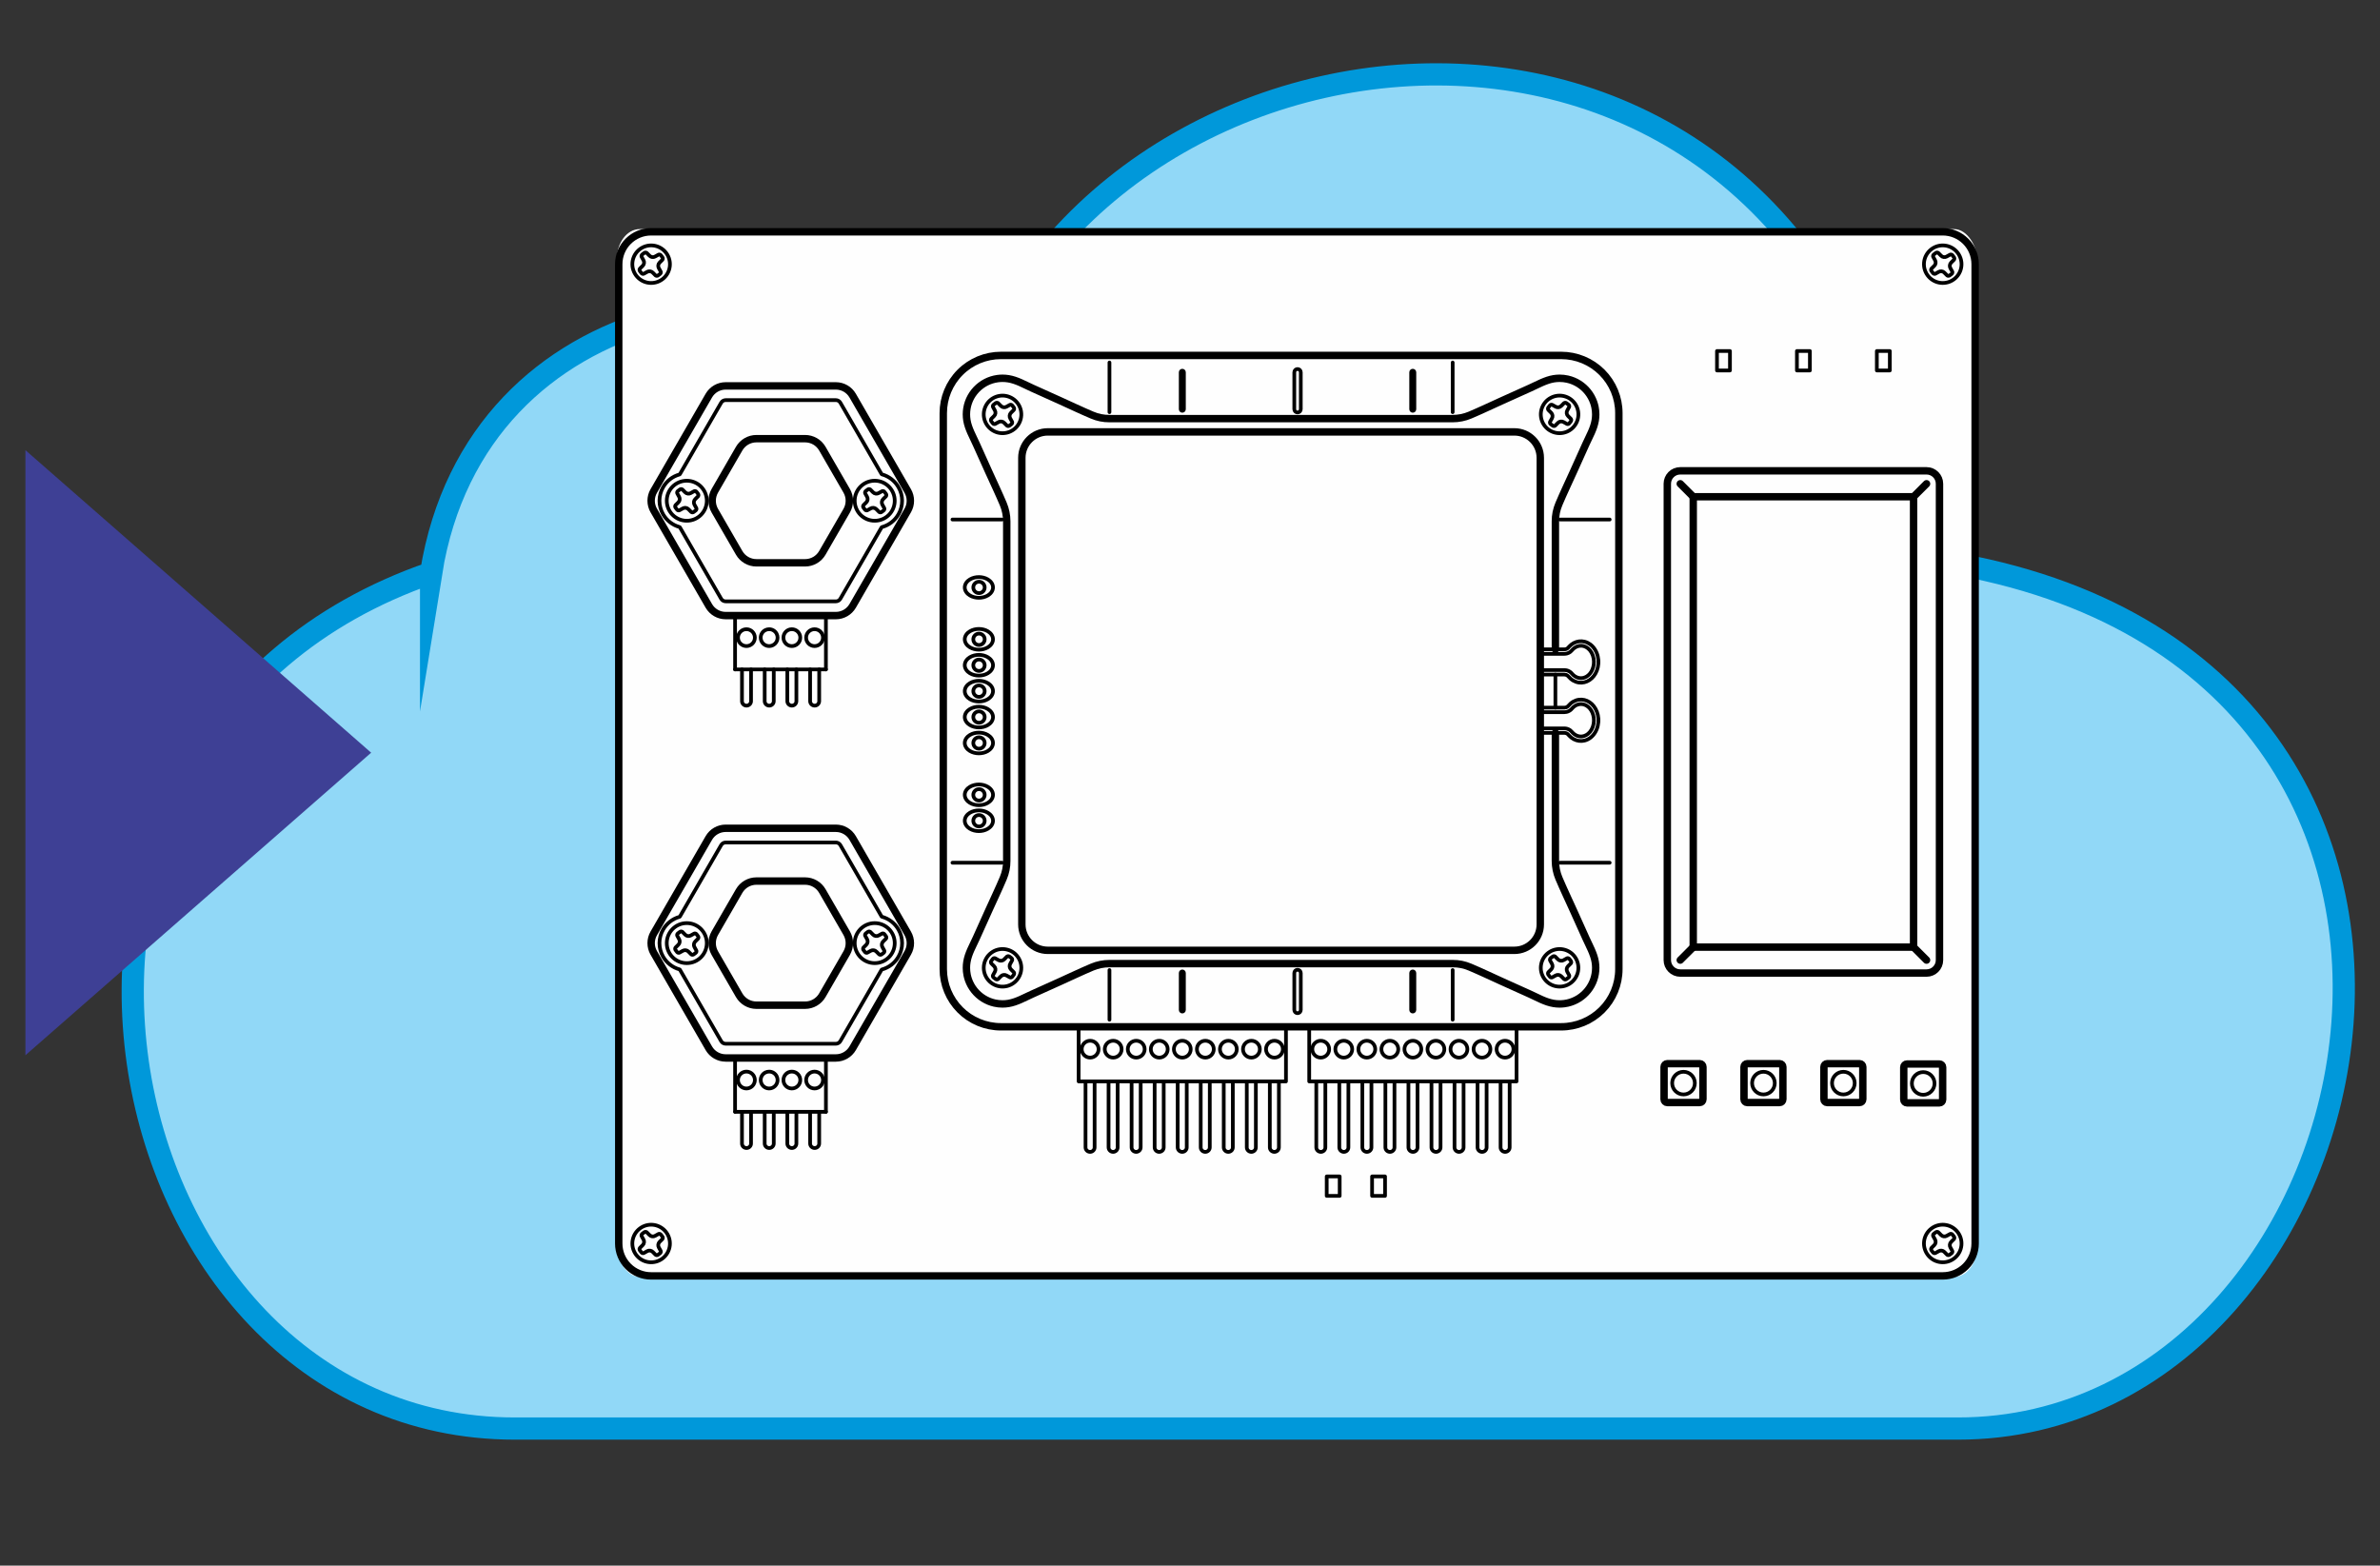 <?xml version="1.0" encoding="utf-8"?>
<svg viewBox="0 0 11340 7460" style="shape-rendering:geometricPrecision; text-rendering:geometricPrecision; image-rendering:optimizeQuality; fill-rule:evenodd; clip-rule:evenodd" xmlns="http://www.w3.org/2000/svg">
  <rect x="0" y="0" width="11340" height="7460" fill="#333333" stroke="none"/>
  <defs>
    <style type="text/css">
   
    .str0 {stroke:#0098DA;stroke-width:105.83;stroke-miterlimit:22.926}
    .str1 {stroke:#FEFEFE;stroke-width:17.64;stroke-miterlimit:22.926}
    .str4 {stroke:#3E4095;stroke-width:17.64;stroke-miterlimit:22.926}
    .str2 {stroke:black;stroke-width:35.28;stroke-linecap:round;stroke-linejoin:round;stroke-miterlimit:4}
    .str3 {stroke:black;stroke-width:17.64;stroke-linecap:round;stroke-linejoin:round;stroke-miterlimit:4}
    .fil2 {fill:none;fill-rule:nonzero}
    .fil1 {fill:#FEFEFE}
    .fil0 {fill:#91D8F7}
    .fil3 {fill:#3E4095}
   
  </style>
  </defs>
  <g id="Layer_x0020_1" transform="matrix(1, 0, 0, 1, -8388.933, -15404.022)">
    <path class="fil0 str0" d="M10442.94 18133.82c-2255.38,780.71 -1604.78,4077.03 399.23,4077.03l6875.4 0c2082.03,0 2874.57,-3773.42 -208.37,-4150.02 -346.99,-3036.09 -3726.57,-2789.61 -4463.9,-881.21 -824.08,-607.22 -2385.5,-390.36 -2602.36,954.2z"/>
    <g id="_2763939417872">
      <rect class="fil1 str1" x="11337.05" y="16504.33" width="6462.83" height="4975" rx="100.2" ry="134.53"/>
      <path class="fil2 str2" d="M17645.49 16508.47c40.94,0 80.21,16.27 109.17,45.22 28.95,28.96 45.22,68.23 45.22,109.18l0 4666.2c0,40.95 -16.27,80.22 -45.22,109.18 -28.96,28.95 -68.23,45.22 -109.17,45.22l-6154.06 0c-40.95,0 -80.22,-16.27 -109.18,-45.22 -28.95,-28.96 -45.2,-68.23 -45.2,-109.18l0 -4666.2c0,-40.95 16.25,-80.22 45.2,-109.18 28.96,-28.95 68.23,-45.22 109.18,-45.22l6154.06 0z"/>
      <path class="fil2 str3" d="M16331.93 20657.48c0.02,-0.01 0.05,-0.03 0.09,-0.05"/>
      <path class="fil2 str3" d="M17093.67 20472.26c-0.03,-0.02 -0.06,-0.03 -0.08,-0.05"/>
      <path class="fil2 str3" d="M17250.39 20657.44c0.04,0.01 0.05,0.03 0.08,0.04"/>
      <path class="fil2 str3" d="M17093.58 20657.48c0.02,-0.01 0.06,-0.03 0.09,-0.05"/>
      <path class="fil2 str3" d="M16712.76 20657.48c0.02,-0.01 0.05,-0.03 0.08,-0.05"/>
      <path class="fil2 str3" d="M16869.65 20472.22c-0.02,0.01 -0.06,0.01 -0.07,0.03"/>
      <path class="fil2 str3" d="M17631.31 20472.21c-0.05,0.02 -0.09,0.05 -0.13,0.07"/>
      <path class="fil2 str3" d="M17474.42 20657.47c0.02,0 0.02,-0.01 0.03,-0.01"/>
      <path class="fil2 str3" d="M16488.74 20657.44c0.03,0.01 0.04,0.03 0.08,0.04"/>
      <path class="fil2 str3" d="M17474.45 20472.23c-0.02,0 -0.03,-0.01 -0.03,-0.01"/>
      <path class="fil2 str3" d="M16869.57 20657.44c0.01,0.01 0.04,0.03 0.08,0.04"/>
      <path class="fil2 str3" d="M15112.64 20216.25c0,4.26 3.47,7.72 7.73,7.72 4.26,0 7.71,-3.46 7.71,-7.72l0 -176.01c0,-4.26 -3.45,-7.71 -7.71,-7.71 -4.26,0 -7.73,3.45 -7.73,7.71l0 176.01z"/>
      <path class="fil2 str3" d="M14014.62 20216.25c0,4.26 3.46,7.72 7.73,7.72 4.26,0 7.71,-3.46 7.71,-7.72l0 -176.01c0,-4.26 -3.45,-7.71 -7.71,-7.71 -4.27,0 -7.73,3.45 -7.73,7.71l0 176.01z"/>
      <path class="fil2 str3" d="M15128.08 17353.87c0,4.26 -3.45,7.71 -7.71,7.71 -4.28,0 -7.73,-3.45 -7.73,-7.71l0 -176.01c0,-4.26 3.45,-7.73 7.73,-7.73 4.26,0 7.71,3.47 7.71,7.73l0 176.01z"/>
      <path class="fil2 str3" d="M14030.06 17353.87c0,4.26 -3.45,7.71 -7.71,7.71 -4.28,0 -7.73,-3.45 -7.73,-7.71l0 -176.01c0,-4.26 3.45,-7.73 7.73,-7.73 4.26,0 7.71,3.47 7.71,7.73l0 176.01z"/>
      <line class="fil2 str2" x1="17506.54" y1="19916.91" x2="17568.35" y2="19978.71"/>
      <line class="fil2 str2" x1="16456.69" y1="19916.91" x2="16394.88" y2="19978.71"/>
      <line class="fil2 str2" x1="17506.54" y1="17770.89" x2="17568.35" y2="17709.08"/>
      <line class="fil2 str2" x1="16456.69" y1="17770.89" x2="16394.88" y2="17709.08"/>
      <path class="fil2 str3" d="M15581.98 20556.83l0 314.39 0 0c0,5.66 -2.27,11.08 -6.33,15.08 -4.05,3.99 -9.56,6.23 -15.28,6.23 -5.73,0 -11.24,-2.24 -15.28,-6.23 -4.05,-4 -6.34,-9.42 -6.34,-15.08l0 -314.39"/>
      <path class="fil2 str3" d="M15472.22 20556.83l0 314.39 0 0c0,5.66 -2.27,11.08 -6.33,15.08 -4.05,3.99 -9.55,6.23 -15.29,6.23 -5.72,0 -11.23,-2.24 -15.28,-6.23 -4.06,-4 -6.33,-9.42 -6.33,-15.08l0 -314.39"/>
      <path class="fil2 str3" d="M15362.46 20556.83l0 314.39 0 0c0,5.66 -2.27,11.08 -6.33,15.08 -4.05,3.99 -9.56,6.23 -15.3,6.23 -5.72,0 -11.22,-2.24 -15.27,-6.23 -4.06,-4 -6.33,-9.42 -6.33,-15.08l0 -314.39"/>
      <path class="fil2 str3" d="M15252.7 20556.83l0 314.39 0 0c0,5.66 -2.27,11.08 -6.34,15.08 -4.04,3.99 -9.55,6.23 -15.29,6.23 -5.72,0 -11.22,-2.24 -15.27,-6.23 -4.06,-4 -6.33,-9.42 -6.33,-15.08l0 -314.39"/>
      <path class="fil2 str3" d="M15142.94 20556.83l0 314.39 0 0c0,5.66 -2.28,11.08 -6.34,15.08 -4.05,3.99 -9.54,6.23 -15.28,6.23 -5.73,0 -11.22,-2.24 -15.29,-6.23 -4.04,-4 -6.33,-9.42 -6.33,-15.08l0 -314.39"/>
      <path class="fil2 str3" d="M15033.17 20556.83l0 314.39 0 0c0,5.66 -2.27,11.08 -6.33,15.08 -4.05,3.99 -9.54,6.23 -15.28,6.23 -5.73,0 -11.24,-2.24 -15.28,-6.23 -4.05,-4 -6.34,-9.42 -6.34,-15.08l0 -314.39"/>
      <path class="fil2 str3" d="M14923.41 20556.83l0 314.39 0 0c0,5.66 -2.27,11.08 -6.34,15.08 -4.04,3.99 -9.53,6.23 -15.27,6.23 -5.73,0 -11.24,-2.24 -15.29,-6.23 -4.04,-4 -6.33,-9.42 -6.33,-15.08l0 -314.39"/>
      <path class="fil2 str3" d="M14813.65 20556.83l0 314.39 0 0c0,5.66 -2.27,11.08 -6.34,15.08 -4.04,3.99 -9.55,6.23 -15.27,6.23 -5.74,0 -11.25,-2.24 -15.29,-6.23 -4.05,-4 -6.34,-9.42 -6.34,-15.08l0 -314.39"/>
      <path class="fil2 str3" d="M14703.89 20556.83l0 314.39 0 0c0,5.66 -2.27,11.08 -6.33,15.08 -4.05,3.99 -9.56,6.23 -15.3,6.23 -5.72,0 -11.22,-2.24 -15.27,-6.23 -4.06,-4 -6.34,-9.42 -6.34,-15.08l0 -314.39"/>
      <path class="fil2 str3" d="M14439.27 20556.83l0 314.39 0 0c0,5.66 2.27,11.08 6.33,15.08 4.05,3.99 9.56,6.23 15.3,6.23 5.72,0 11.22,-2.24 15.27,-6.23 4.06,-4 6.34,-9.42 6.34,-15.08l0 -314.39"/>
      <path class="fil2 str3" d="M14329.51 20556.83l0 314.39 0 0c0,5.66 2.27,11.08 6.34,15.08 4.04,3.99 9.55,6.23 15.28,6.23 5.73,0 11.24,-2.24 15.28,-6.23 4.05,-4 6.33,-9.42 6.33,-15.08l0 -314.39"/>
      <path class="fil2 str3" d="M14219.75 20556.83l0 314.39 0 0c0,5.66 2.27,11.08 6.34,15.08 4.04,3.99 9.53,6.23 15.27,6.23 5.74,0 11.24,-2.24 15.29,-6.23 4.04,-4 6.33,-9.42 6.33,-15.08l0 -314.39"/>
      <path class="fil2 str3" d="M14109.99 20556.83l0 314.39 0 0c0,5.66 2.27,11.08 6.33,15.08 4.05,3.99 9.54,6.23 15.28,6.23 5.74,0 11.24,-2.24 15.29,-6.23 4.04,-4 6.33,-9.42 6.33,-15.08l0 -314.39"/>
      <path class="fil2 str3" d="M14000.22 20556.83l0 314.39 0 0c0,5.66 2.28,11.08 6.34,15.08 4.05,3.99 9.53,6.23 15.27,6.23 5.74,0 11.23,-2.24 15.3,-6.23 4.04,-4 6.33,-9.42 6.33,-15.08l0 -314.39"/>
      <path class="fil2 str3" d="M13890.46 20556.83l0 314.39 0 0c0,5.66 2.27,11.08 6.33,15.08 4.05,3.99 9.56,6.23 15.3,6.23 5.72,0 11.22,-2.24 15.27,-6.23 4.06,-4 6.33,-9.42 6.33,-15.08l0 -314.39"/>
      <path class="fil2 str3" d="M13780.7 20556.83l0 314.39 0 0c0,5.66 2.27,11.08 6.33,15.08 4.05,3.99 9.56,6.23 15.29,6.23 5.73,0 11.23,-2.24 15.28,-6.23 4.06,-4 6.34,-9.42 6.34,-15.08l0 -314.39"/>
      <path class="fil2 str3" d="M13670.94 20556.83l0 314.39 0 0c0,5.66 2.27,11.08 6.33,15.08 4.05,3.99 9.55,6.23 15.29,6.23 5.72,0 11.23,-2.24 15.28,-6.23 4.06,-4 6.33,-9.42 6.33,-15.08l0 -314.39"/>
      <path class="fil2 str3" d="M13561.18 20556.83l0 314.39 0 0c0,5.66 2.27,11.08 6.33,15.08 4.05,3.99 9.56,6.23 15.29,6.23 5.72,0 11.23,-2.24 15.27,-6.23 4.05,-4 6.34,-9.42 6.34,-15.08l0 -314.39"/>
      <polyline class="fil2 str3" points="15614.84,20296.54 15614.84,20556.82 14626.98,20556.82 14626.98,20296.54 "/>
      <path class="fil2 str3" d="M14681.86 20443.36c-22.2,0 -40.2,-17.99 -40.2,-40.2 0,-22.21 18,-40.2 40.2,-40.2 22.19,0 40.2,17.99 40.2,40.2 0,22.21 -18.01,40.2 -40.2,40.2z"/>
      <path class="fil2 str3" d="M14791.63 20443.36c-22.21,0 -40.21,-17.99 -40.21,-40.2 0,-22.21 18,-40.2 40.21,-40.2 22.18,0 40.19,17.99 40.19,40.2 0,22.21 -18.01,40.2 -40.19,40.2z"/>
      <path class="fil2 str3" d="M14901.38 20443.36c-22.2,0 -40.19,-17.99 -40.19,-40.2 0,-22.21 17.99,-40.2 40.19,-40.2 22.2,0 40.21,17.99 40.21,40.2 0,22.21 -18.01,40.2 -40.21,40.2z"/>
      <path class="fil2 str3" d="M15011.14 20443.36c-22.2,0 -40.19,-17.99 -40.19,-40.2 0,-22.21 17.99,-40.2 40.19,-40.2 22.21,0 40.21,17.99 40.21,40.2 0,22.21 -18,40.2 -40.21,40.2z"/>
      <path class="fil2 str3" d="M15120.91 20443.36c-22.21,0 -40.2,-17.99 -40.2,-40.2 0,-22.21 17.99,-40.2 40.2,-40.2 22.2,0 40.2,17.99 40.2,40.2 0,22.21 -18,40.2 -40.2,40.2z"/>
      <path class="fil2 str3" d="M15230.67 20443.36c-22.19,0 -40.2,-17.99 -40.2,-40.2 0,-22.21 18.01,-40.2 40.2,-40.2 22.21,0 40.2,17.99 40.2,40.2 0,22.21 -17.99,40.2 -40.2,40.2z"/>
      <path class="fil2 str3" d="M15340.43 20443.36c-22.19,0 -40.2,-17.99 -40.2,-40.2 0,-22.21 18.01,-40.2 40.2,-40.2 22.21,0 40.2,17.99 40.2,40.2 0,22.21 -17.99,40.2 -40.2,40.2z"/>
      <path class="fil2 str3" d="M15450.2 20443.36c-22.21,0 -40.21,-17.99 -40.21,-40.2 0,-22.21 18,-40.2 40.21,-40.2 22.19,0 40.19,17.99 40.19,40.2 0,22.21 -18,40.2 -40.19,40.2z"/>
      <path class="fil2 str3" d="M15559.96 20443.36c-22.21,0 -40.2,-17.99 -40.2,-40.2 0,-22.21 17.99,-40.2 40.2,-40.2 22.19,0 40.2,17.99 40.2,40.2 0,22.21 -18.01,40.2 -40.2,40.2z"/>
      <polyline class="fil2 str3" points="13528.33,20296.54 13528.33,20556.82 14516.17,20556.82 14516.17,20296.54 "/>
      <path class="fil2 str3" d="M14461.3 20443.36c22.19,0 40.2,-17.99 40.2,-40.2 0,-22.21 -18.01,-40.2 -40.2,-40.2 -22.2,0 -40.2,17.99 -40.2,40.2 0,22.21 18,40.2 40.2,40.2z"/>
      <path class="fil2 str3" d="M14351.53 20443.36c22.21,0 40.21,-17.99 40.21,-40.2 0,-22.21 -18,-40.2 -40.21,-40.2 -22.18,0 -40.19,17.99 -40.19,40.2 0,22.21 18.01,40.2 40.19,40.2z"/>
      <path class="fil2 str3" d="M14241.78 20443.36c22.2,0 40.19,-17.99 40.19,-40.2 0,-22.21 -17.99,-40.2 -40.19,-40.2 -22.19,0 -40.21,17.99 -40.21,40.2 0,22.21 18.02,40.2 40.21,40.2z"/>
      <path class="fil2 str3" d="M14132.01 20443.36c22.21,0 40.2,-17.99 40.2,-40.2 0,-22.21 -17.99,-40.2 -40.2,-40.2 -22.2,0 -40.19,17.99 -40.19,40.2 0,22.21 17.99,40.2 40.19,40.2z"/>
      <path class="fil2 str3" d="M14022.25 20443.36c22.21,0 40.2,-17.99 40.2,-40.2 0,-22.21 -17.99,-40.2 -40.2,-40.2 -22.2,0 -40.19,17.99 -40.19,40.2 0,22.21 17.99,40.2 40.19,40.2z"/>
      <path class="fil2 str3" d="M13912.49 20443.36c22.19,0 40.2,-17.99 40.2,-40.2 0,-22.21 -18.01,-40.2 -40.2,-40.2 -22.21,0 -40.2,17.99 -40.2,40.2 0,22.21 17.99,40.2 40.2,40.2z"/>
      <path class="fil2 str3" d="M13802.73 20443.36c22.19,0 40.2,-17.99 40.2,-40.2 0,-22.21 -18.01,-40.2 -40.2,-40.2 -22.2,0 -40.2,17.99 -40.2,40.2 0,22.21 18,40.2 40.2,40.2z"/>
      <path class="fil2 str3" d="M13692.97 20443.36c22.19,0 40.2,-17.99 40.2,-40.2 0,-22.21 -18.01,-40.2 -40.2,-40.2 -22.21,0 -40.2,17.99 -40.2,40.2 0,22.21 17.99,40.2 40.2,40.2z"/>
      <path class="fil2 str3" d="M13583.2 20443.36c22.21,0 40.2,-17.99 40.2,-40.2 0,-22.21 -17.99,-40.2 -40.2,-40.2 -22.19,0 -40.2,17.99 -40.2,40.2 0,22.21 18.01,40.2 40.2,40.2z"/>
      <path class="fil2 str3" d="M14555.91 20040.24l0 176.01c0,8.52 6.92,15.44 15.44,15.44 8.53,0 15.44,-6.92 15.44,-15.44l0 -176.01c0,-8.52 -6.91,-15.43 -15.44,-15.43 -8.52,0 -15.44,6.91 -15.44,15.43z"/>
      <path class="fil2 str3" d="M14555.91 17353.87l0 -176.01c0,-8.52 6.92,-15.43 15.44,-15.43 8.53,0 15.44,6.91 15.44,15.43l0 176.01c0,8.52 -6.91,15.44 -15.44,15.44 -8.52,0 -15.44,-6.92 -15.44,-15.44z"/>
      <path class="fil2 str3" d="M12248.92 20701.66l0 151.17 0 0c0,5.65 2.27,11.07 6.33,15.07 4.05,3.99 9.56,6.24 15.3,6.24 5.72,0 11.22,-2.25 15.27,-6.24 4.06,-4 6.34,-9.42 6.34,-15.07l0 -151.17"/>
      <path class="fil2 str3" d="M12140.27 20701.66l0 151.17 0 0c0,5.65 2.27,11.07 6.34,15.07 4.04,3.99 9.55,6.24 15.28,6.24 5.73,0 11.23,-2.25 15.28,-6.24 4.06,-4 6.33,-9.42 6.33,-15.07l0 -151.17"/>
      <path class="fil2 str3" d="M12032.45 20701.66l0 151.17 0 0c0,5.65 2.27,11.07 6.34,15.07 4.04,3.99 9.55,6.24 15.29,6.24 5.72,0 11.23,-2.25 15.27,-6.24 4.07,-4 6.34,-9.42 6.34,-15.07l0 -151.17"/>
      <path class="fil2 str3" d="M11924.22 20701.66l0 151.17 0 0c0,5.65 2.27,11.07 6.34,15.07 4.04,3.99 9.55,6.24 15.28,6.24 5.73,0 11.23,-2.25 15.28,-6.24 4.06,-4 6.33,-9.42 6.33,-15.07l0 -151.17"/>
      <path class="fil2 str3" d="M12248.92 18593.77l0 151.17 0 0c0,5.65 2.27,11.08 6.33,15.07 4.05,4 9.56,6.24 15.3,6.24 5.72,0 11.22,-2.24 15.27,-6.24 4.06,-3.99 6.34,-9.42 6.34,-15.07l0 -151.17"/>
      <path class="fil2 str3" d="M12140.27 18593.77l0 151.17 0 0c0,5.65 2.27,11.08 6.34,15.07 4.04,4 9.55,6.24 15.28,6.24 5.73,0 11.23,-2.24 15.28,-6.24 4.06,-3.99 6.33,-9.42 6.33,-15.07l0 -151.17"/>
      <path class="fil2 str3" d="M12032.45 18593.77l0 151.17 0 0c0,5.65 2.27,11.08 6.34,15.07 4.04,4 9.55,6.24 15.29,6.24 5.72,0 11.23,-2.24 15.27,-6.24 4.07,-3.99 6.34,-9.42 6.34,-15.07l0 -151.17"/>
      <path class="fil2 str3" d="M11924.22 18593.77l0 151.17 0 0c0,5.65 2.27,11.08 6.34,15.07 4.04,4 9.55,6.24 15.28,6.24 5.73,0 11.23,-2.24 15.28,-6.24 4.06,-3.99 6.33,-9.42 6.33,-15.07l0 -151.17"/>
      <polygon class="fil2 str3" points="17331.57,17169.25 17393.33,17169.25 17393.33,17076.61 17331.57,17076.61 "/>
      <polygon class="fil2 str3" points="16950.74,17169.25 17012.49,17169.25 17012.49,17076.61 16950.74,17076.61 "/>
      <polygon class="fil2 str3" points="16569.91,17169.25 16631.66,17169.25 16631.66,17076.61 16569.91,17076.61 "/>
      <polygon class="fil2 str3" points="14926.5,21102.13 14988.26,21102.13 14988.26,21009.48 14926.5,21009.48 "/>
      <polygon class="fil2 str3" points="14710.36,21102.13 14772.12,21102.13 14772.12,21009.48 14710.36,21009.48 "/>
      <path class="fil2 str3" d="M15841.96 20069.81c0.86,0.56 1.83,0.94 2.8,1.16 1,0.23 2.04,0.28 3.07,0.16 1.05,-0.11 2.09,-0.41 3.07,-0.86 0.63,-0.28 1.26,-0.66 1.82,-1.08 3.2,-2.37 6.39,-4.76 9.56,-7.16 0.84,-0.63 1.61,-1.41 2.21,-2.27 0.61,-0.88 1.07,-1.84 1.37,-2.84 0.3,-1.01 0.43,-2.07 0.36,-3.11 -0.03,-0.65 -0.15,-1.32 -0.32,-1.93 -0.19,-0.58 -0.42,-1.14 -0.71,-1.68 -2.9,-5.35 -5.85,-10.69 -8.81,-16 -1.09,-1.95 -1.9,-4.11 -2.33,-6.3 -0.48,-2.37 -0.56,-4.84 -0.25,-7.25 0.32,-2.4 1.03,-4.77 2.11,-6.94 1.08,-2.16 2.52,-4.17 4.25,-5.84 4.34,-4.28 8.67,-8.58 12.95,-12.91 0.43,-0.43 0.81,-0.89 1.12,-1.41 0.57,-0.84 0.97,-1.8 1.18,-2.8 0.22,-0.99 0.27,-2.04 0.15,-3.05 -0.1,-1.04 -0.39,-2.11 -0.85,-3.08 -0.29,-0.63 -0.67,-1.26 -1.09,-1.83 -2.35,-3.2 -4.74,-6.38 -7.15,-9.55 -0.65,-0.85 -1.42,-1.59 -2.29,-2.2 -0.86,-0.6 -1.83,-1.09 -2.83,-1.38 -1.01,-0.3 -2.07,-0.43 -3.12,-0.37 -0.65,0.05 -1.31,0.15 -1.92,0.35 -0.58,0.17 -1.15,0.4 -1.66,0.68 -5.36,2.9 -10.7,5.85 -16.02,8.83 -1.96,1.09 -4.1,1.89 -6.3,2.33 -2.37,0.47 -4.85,0.57 -7.25,0.23 -2.41,-0.29 -4.77,-1.02 -6.95,-2.1 -2.15,-1.08 -4.16,-2.52 -5.83,-4.23 -4.28,-4.36 -8.58,-8.67 -12.91,-12.97 -0.41,-0.43 -0.89,-0.81 -1.41,-1.13 -0.85,-0.56 -1.8,-0.96 -2.8,-1.16 -0.98,-0.23 -2.04,-0.28 -3.05,-0.16 -1.05,0.11 -2.11,0.41 -3.07,0.84 -0.63,0.3 -1.26,0.68 -1.83,1.1 -3.2,2.35 -6.38,4.74 -9.55,7.14 -0.84,0.65 -1.61,1.43 -2.2,2.29 -0.61,0.87 -1.08,1.85 -1.38,2.84 -0.3,1.01 -0.43,2.07 -0.36,3.12 0.03,0.64 0.14,1.31 0.33,1.92 0.16,0.58 0.4,1.14 0.68,1.66 2.92,5.37 5.85,10.7 8.84,16.02 1.07,1.96 1.87,4.1 2.32,6.3 0.48,2.37 0.56,4.84 0.25,7.25 -0.32,2.4 -1.05,4.78 -2.13,6.95 -1.05,2.15 -2.52,4.16 -4.22,5.83 -4.35,4.28 -8.68,8.58 -12.97,12.91 -0.42,0.43 -0.8,0.89 -1.13,1.41 -0.55,0.84 -0.95,1.8 -1.16,2.8 -0.23,0.99 -0.28,2.04 -0.17,3.05 0.12,1.05 0.42,2.1 0.86,3.08 0.29,0.63 0.67,1.27 1.08,1.83 2.37,3.18 4.76,6.37 7.17,9.53 0.63,0.85 1.41,1.61 2.29,2.23 0.86,0.59 1.82,1.07 2.81,1.37 1.02,0.3 2.1,0.43 3.14,0.35 0.63,-0.03 1.29,-0.13 1.91,-0.33 0.58,-0.17 1.14,-0.4 1.67,-0.68 5.36,-2.92 10.7,-5.86 16.02,-8.82 1.94,-1.1 4.1,-1.9 6.29,-2.34 2.37,-0.47 4.86,-0.57 7.25,-0.25 2.4,0.31 4.77,1.05 6.94,2.12 2.18,1.08 4.17,2.52 5.86,4.23 4.26,4.36 8.55,8.67 12.88,12.97 0.44,0.43 0.91,0.81 1.41,1.13z"/>
      <path class="fil2 str3" d="M15727.96 18775.79l114.99 0c2.67,0 5.37,-0.44 7.94,-1.31 2.91,-0.99 5.66,-2.53 8.06,-4.59 1.08,-0.91 2.13,-1.96 3.04,-3.07 6.51,-7.89 14.38,-14.68 22.97,-19.62 8.27,-4.77 17.44,-7.99 26.7,-9.3 8.8,-1.23 17.96,-0.8 26.62,1.28 8.55,2.04 16.94,5.75 24.42,10.74 7.63,5.08 14.61,11.69 20.4,19.16 6.09,7.84 11.1,16.96 14.68,26.5 3.81,10.21 6.18,21.32 6.96,32.34 0.82,11.77 -0.2,23.89 -2.93,35.32 -2.77,11.56 -7.43,22.75 -13.67,32.52 -5.97,9.36 -13.56,17.66 -22.17,24.05 -7.95,5.87 -17,10.26 -26.32,12.7 -8.74,2.25 -18.03,2.87 -26.93,1.74 -8.69,-1.09 -17.4,-3.9 -25.28,-8.06 -7.94,-4.21 -15.4,-10 -21.74,-16.76 -1.24,-1.35 -2.52,-2.81 -3.71,-4.23 -1.84,-2.24 -4.08,-4.12 -6.48,-5.54 -2.39,-1.41 -5.01,-2.4 -7.69,-2.95 -1.58,-0.32 -3.26,-0.5 -4.87,-0.5l-114.99 0"/>
      <path class="fil2 str3" d="M15727.96 18797.41l114.99 0c3.4,0 6.84,-0.38 10.18,-1.13 5.47,-1.25 10.7,-3.45 15.49,-6.65 3.72,-2.47 7.12,-5.51 10.03,-9.06 4.29,-5.17 9.29,-9.71 14.78,-13.23 6.11,-3.92 12.89,-6.63 19.87,-7.83 6.28,-1.06 12.8,-0.91 19.04,0.47 5.98,1.32 11.82,3.76 17.1,7.1 5.52,3.48 10.59,7.99 14.89,13.15 4.72,5.64 8.67,12.19 11.66,19.1 3.35,7.76 5.59,16.2 6.66,24.71 1.18,9.39 0.95,19.04 -0.66,28.36 -1.67,9.64 -4.86,18.99 -9.47,27.38 -4.41,7.99 -10.15,15.14 -16.96,20.75 -6.01,4.92 -12.89,8.65 -20.14,10.72 -6.35,1.81 -13.05,2.38 -19.57,1.61 -6.08,-0.71 -12.14,-2.6 -17.69,-5.45 -5.62,-2.91 -10.9,-6.87 -15.47,-11.51 -1.4,-1.41 -2.76,-2.94 -4.04,-4.46 -2.25,-2.74 -4.82,-5.19 -7.57,-7.3 -4.38,-3.37 -9.26,-5.85 -14.4,-7.45 -4.46,-1.39 -9.1,-2.08 -13.73,-2.08l-114.99 0"/>
      <path class="fil2 str3" d="M15727.96 18618.32l114.99 0c2.67,0 5.37,0.44 7.94,1.31 2.91,0.98 5.66,2.53 8.06,4.59 1.08,0.91 2.13,1.96 3.04,3.07 6.51,7.89 14.38,14.68 22.97,19.62 8.27,4.77 17.44,7.99 26.7,9.3 8.8,1.23 17.96,0.79 26.62,-1.28 8.55,-2.04 16.94,-5.75 24.42,-10.74 7.63,-5.08 14.61,-11.7 20.4,-19.16 6.09,-7.84 11.1,-16.98 14.68,-26.5 3.81,-10.21 6.18,-21.32 6.96,-32.34 0.82,-11.77 -0.2,-23.89 -2.93,-35.32 -2.77,-11.56 -7.43,-22.75 -13.67,-32.52 -5.97,-9.36 -13.56,-17.66 -22.17,-24.05 -7.95,-5.87 -17,-10.26 -26.32,-12.7 -8.74,-2.25 -18.03,-2.87 -26.93,-1.74 -8.69,1.09 -17.4,3.89 -25.28,8.06 -7.94,4.21 -15.4,10 -21.74,16.76 -1.24,1.35 -2.52,2.8 -3.71,4.23 -1.84,2.24 -4.08,4.12 -6.48,5.54 -2.39,1.41 -5.01,2.41 -7.69,2.95 -1.58,0.32 -3.26,0.5 -4.87,0.5l-114.99 0"/>
      <path class="fil2 str3" d="M15727.96 18596.7l114.99 0c3.4,0 6.84,0.38 10.18,1.14 5.47,1.23 10.7,3.45 15.49,6.64 3.72,2.47 7.12,5.52 10.03,9.05 4.29,5.18 9.29,9.72 14.78,13.23 6.11,3.94 12.89,6.64 19.87,7.84 6.28,1.05 12.8,0.91 19.04,-0.47 5.98,-1.31 11.82,-3.77 17.1,-7.1 5.52,-3.46 10.59,-7.99 14.89,-13.15 4.72,-5.64 8.67,-12.17 11.66,-19.11 3.35,-7.76 5.59,-16.18 6.66,-24.69 1.18,-9.4 0.95,-19.05 -0.66,-28.36 -1.67,-9.65 -4.86,-19 -9.47,-27.39 -4.41,-7.99 -10.15,-15.14 -16.96,-20.73 -6.01,-4.94 -12.89,-8.66 -20.14,-10.75 -6.35,-1.81 -13.05,-2.36 -19.57,-1.61 -6.08,0.73 -12.14,2.63 -17.69,5.46 -5.62,2.9 -10.9,6.86 -15.47,11.51 -1.4,1.41 -2.76,2.94 -4.04,4.46 -2.25,2.73 -4.82,5.19 -7.57,7.29 -4.38,3.37 -9.26,5.86 -14.4,7.45 -4.46,1.4 -9.1,2.09 -13.73,2.09l-114.99 0"/>
      <line class="fil2 str3" x1="15799.9" y1="18618.32" x2="15799.9" y2="18775.8"/>
      <line class="fil2 str3" x1="16058.56" y1="17879.41" x2="15821.94" y2="17879.41"/>
      <line class="fil2 str3" x1="16058.56" y1="19514.7" x2="15821.94" y2="19514.7"/>
      <line class="fil2 str3" x1="12927.13" y1="17879.41" x2="13163.74" y2="17879.41"/>
      <line class="fil2 str3" x1="12927.13" y1="19514.7" x2="13163.74" y2="19514.7"/>
      <line class="fil2 str3" x1="15310.49" y1="20262.77" x2="15310.49" y2="20026.15"/>
      <line class="fil2 str3" x1="13675.2" y1="20262.77" x2="13675.2" y2="20026.15"/>
      <line class="fil2 str3" x1="15310.49" y1="17131.34" x2="15310.49" y2="17367.96"/>
      <line class="fil2 str3" x1="13675.2" y1="17131.34" x2="13675.2" y2="17367.96"/>
      <path class="fil2 str3" d="M13143.72 20069.81c-0.86,0.56 -1.8,0.94 -2.8,1.16 -1,0.23 -2.04,0.28 -3.05,0.16 -1.06,-0.11 -2.11,-0.41 -3.09,-0.86 -0.63,-0.28 -1.26,-0.66 -1.82,-1.08 -3.2,-2.37 -6.39,-4.76 -9.55,-7.16 -0.85,-0.63 -1.6,-1.41 -2.21,-2.27 -0.61,-0.88 -1.08,-1.84 -1.37,-2.84 -0.31,-1.01 -0.44,-2.07 -0.37,-3.11 0.05,-0.65 0.15,-1.32 0.35,-1.93 0.16,-0.58 0.4,-1.14 0.68,-1.68 2.9,-5.35 5.85,-10.69 8.82,-16 1.09,-1.95 1.89,-4.11 2.32,-6.3 0.48,-2.37 0.58,-4.84 0.25,-7.25 -0.32,-2.4 -1.03,-4.77 -2.11,-6.94 -1.07,-2.16 -2.52,-4.17 -4.24,-5.84 -4.35,-4.28 -8.66,-8.58 -12.95,-12.91 -0.44,-0.43 -0.82,-0.89 -1.13,-1.41 -0.57,-0.84 -0.96,-1.8 -1.18,-2.8 -0.21,-0.99 -0.26,-2.04 -0.15,-3.05 0.12,-1.04 0.4,-2.11 0.85,-3.08 0.3,-0.63 0.68,-1.26 1.09,-1.83 2.36,-3.2 4.75,-6.38 7.15,-9.55 0.65,-0.85 1.43,-1.59 2.29,-2.2 0.86,-0.6 1.84,-1.09 2.83,-1.38 1.01,-0.3 2.08,-0.43 3.12,-0.37 0.65,0.05 1.31,0.15 1.93,0.35 0.58,0.17 1.14,0.4 1.65,0.68 5.38,2.9 10.7,5.85 16.02,8.83 1.96,1.09 4.1,1.89 6.31,2.33 2.37,0.47 4.84,0.57 7.24,0.23 2.41,-0.29 4.78,-1.02 6.95,-2.1 2.16,-1.08 4.16,-2.52 5.84,-4.23 4.28,-4.36 8.57,-8.67 12.9,-12.97 0.42,-0.43 0.9,-0.81 1.41,-1.13 0.85,-0.56 1.81,-0.96 2.8,-1.16 1,-0.23 2.04,-0.28 3.05,-0.16 1.05,0.11 2.11,0.41 3.07,0.84 0.63,0.3 1.26,0.68 1.84,1.1 3.19,2.35 6.37,4.74 9.54,7.14 0.85,0.65 1.61,1.43 2.21,2.29 0.61,0.87 1.07,1.85 1.39,2.84 0.28,1.01 0.42,2.07 0.34,3.12 -0.03,0.64 -0.14,1.31 -0.32,1.92 -0.17,0.58 -0.4,1.14 -0.69,1.66 -2.92,5.37 -5.85,10.7 -8.81,16.02 -1.1,1.96 -1.9,4.1 -2.35,6.3 -0.48,2.37 -0.56,4.84 -0.24,7.25 0.31,2.4 1.04,4.78 2.12,6.95 1.06,2.15 2.52,4.16 4.23,5.83 4.34,4.28 8.67,8.58 12.97,12.91 0.41,0.43 0.79,0.89 1.12,1.41 0.55,0.84 0.95,1.8 1.17,2.8 0.23,0.99 0.28,2.04 0.16,3.05 -0.12,1.05 -0.41,2.1 -0.86,3.08 -0.28,0.63 -0.66,1.27 -1.08,1.83 -2.37,3.18 -4.76,6.37 -7.17,9.53 -0.63,0.85 -1.4,1.61 -2.27,2.23 -0.88,0.59 -1.83,1.07 -2.83,1.37 -1.01,0.3 -2.07,0.43 -3.12,0.35 -0.65,-0.03 -1.31,-0.13 -1.93,-0.33 -0.57,-0.17 -1.14,-0.4 -1.67,-0.68 -5.35,-2.92 -10.69,-5.86 -16.02,-8.82 -1.94,-1.1 -4.09,-1.9 -6.28,-2.34 -2.37,-0.47 -4.85,-0.57 -7.25,-0.25 -2.41,0.31 -4.77,1.05 -6.95,2.12 -2.15,1.08 -4.16,2.52 -5.85,4.23 -4.26,4.36 -8.56,8.67 -12.89,12.97 -0.43,0.43 -0.91,0.81 -1.41,1.13z"/>
      <path class="fil2 str3" d="M15841.96 17324.3c0.86,-0.56 1.83,-0.94 2.8,-1.15 1,-0.24 2.04,-0.29 3.07,-0.17 1.05,0.11 2.09,0.41 3.07,0.84 0.63,0.3 1.26,0.68 1.82,1.1 3.2,2.37 6.39,4.74 9.56,7.16 0.84,0.63 1.61,1.41 2.21,2.27 0.61,0.88 1.07,1.85 1.37,2.84 0.3,1.01 0.43,2.07 0.36,3.12 -0.03,0.64 -0.15,1.31 -0.32,1.92 -0.19,0.58 -0.42,1.14 -0.71,1.66 -2.9,5.37 -5.85,10.7 -8.81,16.04 -1.09,1.94 -1.9,4.09 -2.33,6.28 -0.48,2.37 -0.56,4.84 -0.25,7.25 0.32,2.4 1.03,4.78 2.11,6.95 1.08,2.15 2.52,4.16 4.25,5.84 4.34,4.27 8.67,8.57 12.95,12.9 0.43,0.43 0.81,0.89 1.12,1.41 0.57,0.84 0.97,1.81 1.18,2.8 0.22,0.99 0.27,2.04 0.15,3.05 -0.1,1.05 -0.39,2.11 -0.85,3.09 -0.29,0.63 -0.67,1.26 -1.09,1.82 -2.35,3.2 -4.74,6.38 -7.15,9.55 -0.65,0.83 -1.42,1.59 -2.29,2.21 -0.86,0.59 -1.83,1.07 -2.83,1.37 -1.01,0.3 -2.07,0.43 -3.12,0.37 -0.65,-0.05 -1.31,-0.15 -1.92,-0.35 -0.58,-0.17 -1.15,-0.4 -1.66,-0.68 -5.36,-2.9 -10.7,-5.86 -16.02,-8.82 -1.96,-1.1 -4.1,-1.89 -6.3,-2.34 -2.37,-0.46 -4.85,-0.57 -7.25,-0.25 -2.41,0.32 -4.77,1.05 -6.95,2.12 -2.15,1.08 -4.16,2.52 -5.83,4.23 -4.28,4.36 -8.58,8.68 -12.91,12.97 -0.41,0.43 -0.89,0.81 -1.41,1.13 -0.85,0.56 -1.8,0.94 -2.8,1.16 -0.98,0.23 -2.04,0.28 -3.05,0.16 -1.05,-0.11 -2.11,-0.41 -3.07,-0.86 -0.63,-0.28 -1.26,-0.66 -1.83,-1.07 -3.2,-2.36 -6.38,-4.75 -9.55,-7.15 -0.84,-0.65 -1.61,-1.43 -2.2,-2.29 -0.61,-0.88 -1.08,-1.84 -1.38,-2.84 -0.3,-1.01 -0.43,-2.07 -0.36,-3.11 0.03,-0.65 0.14,-1.32 0.33,-1.93 0.16,-0.58 0.4,-1.14 0.68,-1.66 2.92,-5.37 5.85,-10.69 8.84,-16.02 1.07,-1.95 1.87,-4.11 2.32,-6.3 0.48,-2.37 0.56,-4.84 0.25,-7.25 -0.32,-2.4 -1.05,-4.77 -2.13,-6.94 -1.05,-2.16 -2.52,-4.17 -4.22,-5.84 -4.35,-4.28 -8.68,-8.58 -12.97,-12.91 -0.42,-0.42 -0.8,-0.89 -1.13,-1.4 -0.55,-0.85 -0.95,-1.81 -1.16,-2.81 -0.23,-0.99 -0.28,-2.04 -0.17,-3.05 0.12,-1.04 0.42,-2.11 0.86,-3.06 0.29,-0.65 0.67,-1.28 1.08,-1.85 2.37,-3.18 4.76,-6.38 7.17,-9.53 0.63,-0.87 1.41,-1.61 2.29,-2.22 0.86,-0.6 1.82,-1.09 2.81,-1.38 1.02,-0.3 2.1,-0.43 3.14,-0.37 0.63,0.05 1.29,0.15 1.91,0.35 0.58,0.17 1.14,0.4 1.67,0.68 5.36,2.92 10.7,5.85 16.02,8.83 1.94,1.09 4.1,1.88 6.29,2.33 2.37,0.47 4.86,0.57 7.25,0.24 2.4,-0.3 4.77,-1.03 6.94,-2.11 2.18,-1.08 4.17,-2.52 5.86,-4.23 4.26,-4.36 8.55,-8.67 12.88,-12.97 0.44,-0.43 0.91,-0.79 1.41,-1.13z"/>
      <path class="fil2 str3" d="M13143.72 17324.3c-0.86,-0.56 -1.8,-0.94 -2.8,-1.15 -1,-0.24 -2.04,-0.29 -3.05,-0.17 -1.06,0.11 -2.11,0.41 -3.09,0.84 -0.63,0.3 -1.26,0.68 -1.82,1.1 -3.2,2.37 -6.39,4.74 -9.55,7.16 -0.85,0.63 -1.6,1.41 -2.21,2.27 -0.61,0.88 -1.08,1.85 -1.37,2.84 -0.31,1.01 -0.44,2.07 -0.37,3.12 0.05,0.64 0.15,1.31 0.35,1.92 0.16,0.58 0.4,1.14 0.68,1.66 2.9,5.37 5.85,10.7 8.82,16.04 1.09,1.94 1.89,4.09 2.32,6.28 0.48,2.37 0.58,4.84 0.25,7.25 -0.32,2.4 -1.03,4.78 -2.11,6.95 -1.07,2.15 -2.52,4.16 -4.24,5.84 -4.35,4.27 -8.66,8.57 -12.95,12.9 -0.44,0.43 -0.82,0.89 -1.13,1.41 -0.57,0.84 -0.96,1.81 -1.18,2.8 -0.21,0.99 -0.26,2.04 -0.15,3.05 0.12,1.05 0.4,2.11 0.85,3.09 0.3,0.63 0.68,1.26 1.09,1.82 2.36,3.2 4.75,6.38 7.15,9.55 0.65,0.83 1.43,1.59 2.29,2.21 0.86,0.59 1.84,1.07 2.83,1.37 1.01,0.3 2.08,0.43 3.12,0.37 0.65,-0.05 1.31,-0.15 1.93,-0.35 0.58,-0.17 1.14,-0.4 1.65,-0.68 5.38,-2.9 10.7,-5.86 16.02,-8.82 1.96,-1.1 4.1,-1.89 6.31,-2.34 2.37,-0.46 4.84,-0.57 7.24,-0.25 2.41,0.32 4.78,1.05 6.95,2.12 2.16,1.08 4.16,2.52 5.84,4.23 4.28,4.36 8.57,8.68 12.9,12.97 0.42,0.43 0.9,0.81 1.41,1.13 0.85,0.56 1.81,0.94 2.8,1.16 1,0.23 2.04,0.28 3.05,0.16 1.05,-0.11 2.11,-0.41 3.07,-0.86 0.63,-0.28 1.26,-0.66 1.84,-1.07 3.19,-2.36 6.37,-4.75 9.54,-7.15 0.85,-0.65 1.61,-1.43 2.21,-2.29 0.61,-0.88 1.07,-1.84 1.39,-2.84 0.28,-1.01 0.42,-2.07 0.34,-3.11 -0.03,-0.65 -0.14,-1.32 -0.32,-1.93 -0.17,-0.58 -0.4,-1.14 -0.69,-1.66 -2.92,-5.37 -5.85,-10.69 -8.81,-16.02 -1.1,-1.95 -1.9,-4.11 -2.35,-6.3 -0.48,-2.37 -0.56,-4.84 -0.24,-7.25 0.31,-2.4 1.04,-4.77 2.12,-6.94 1.06,-2.16 2.52,-4.17 4.23,-5.84 4.34,-4.28 8.67,-8.58 12.97,-12.91 0.41,-0.42 0.79,-0.89 1.12,-1.4 0.55,-0.85 0.95,-1.81 1.17,-2.81 0.23,-0.99 0.28,-2.04 0.16,-3.05 -0.12,-1.04 -0.41,-2.11 -0.86,-3.06 -0.28,-0.65 -0.66,-1.28 -1.08,-1.85 -2.37,-3.18 -4.76,-6.38 -7.17,-9.53 -0.63,-0.87 -1.4,-1.61 -2.27,-2.22 -0.88,-0.6 -1.83,-1.09 -2.83,-1.38 -1.01,-0.3 -2.07,-0.43 -3.12,-0.37 -0.65,0.05 -1.31,0.15 -1.93,0.35 -0.57,0.17 -1.14,0.4 -1.67,0.68 -5.35,2.92 -10.69,5.85 -16.02,8.83 -1.94,1.09 -4.09,1.88 -6.28,2.33 -2.37,0.47 -4.85,0.57 -7.25,0.24 -2.41,-0.3 -4.77,-1.03 -6.95,-2.11 -2.15,-1.08 -4.16,-2.52 -5.85,-4.23 -4.26,-4.36 -8.56,-8.67 -12.89,-12.97 -0.43,-0.43 -0.91,-0.79 -1.41,-1.13z"/>
      <path class="fil2 str3" d="M13112.23 19943.71c-20.18,15.03 -33.1,37.85 -35.62,62.89 -2.52,25.03 5.62,49.96 22.4,68.69 30.93,34.49 83,39.72 120.17,12.08 20.18,-15.03 33.12,-37.85 35.62,-62.89 2.52,-25.03 -5.62,-49.97 -22.4,-68.69 -30.93,-34.5 -83.01,-39.74 -120.17,-12.08z"/>
      <path class="fil2 str3" d="M15773.62 19938.92c-21.52,13.03 -36.58,34.52 -41.48,59.19 -4.9,24.68 0.82,50.27 15.74,70.54 27.47,37.29 78.81,47.48 118.45,23.51 21.52,-13.04 36.58,-34.51 41.47,-59.19 4.91,-24.67 -0.81,-50.26 -15.72,-70.53 -27.48,-37.29 -78.82,-47.48 -118.46,-23.52z"/>
      <path class="fil2 str3" d="M15744.04 17426.04c24.58,39.27 74.99,53.34 116.34,32.44 22.45,-11.36 39.08,-31.63 45.85,-55.87 6.75,-24.23 3,-50.18 -10.33,-71.51 -24.58,-39.29 -74.99,-53.34 -116.34,-32.44 -22.45,11.34 -39.09,31.63 -45.85,55.85 -6.75,24.23 -3,50.21 10.33,71.53z"/>
      <path class="fil2 str3" d="M13085.65 17338.46c-11.26,22.49 -12.56,48.69 -3.55,72.17 9.02,23.5 27.49,42.11 50.91,51.3 43.13,16.9 92.01,-1.85 112.75,-43.26 11.28,-22.48 12.57,-48.68 3.55,-72.17 -9,-23.5 -27.48,-42.11 -50.91,-51.29 -43.12,-16.9 -91.99,1.84 -112.75,43.25z"/>
      <path class="fil2 str2" d="M13158.15 20296.54c-72.88,0 -142.78,-28.96 -194.32,-80.5 -51.53,-51.53 -80.48,-121.43 -80.48,-194.31l0 -2649.34c0,-72.88 28.95,-142.78 80.48,-194.32 51.54,-51.53 121.44,-80.48 194.32,-80.48l358.18 0c719.46,0 1438.92,-0.02 2158.36,-0.02l152.85 0c72.86,0 142.78,28.95 194.31,80.5 51.54,51.54 80.5,121.44 80.5,194.32l0 2649.32c0,72.89 -28.96,142.8 -80.5,194.33 -51.53,51.54 -121.45,80.5 -194.31,80.5l-152.85 0c-735.4,0 -1470.81,0 -2206.22,0l-310.32 0z"/>
      <path class="fil2 str3" d="M13053.77 19341.9c14.89,-0.12 26.92,-12.22 26.92,-27.13 0,-14.89 -12.03,-27 -26.92,-27.12 -15.06,-0.11 -27.35,12.06 -27.35,27.12 0,15.07 12.29,27.24 27.35,27.13z"/>
      <path class="fil2 str3" d="M13053.77 19218.38c14.89,-0.11 26.92,-12.21 26.92,-27.12 0,-14.9 -12.03,-27 -26.92,-27.12 -15.06,-0.12 -27.35,12.06 -27.35,27.12 0,15.07 12.29,27.24 27.35,27.12z"/>
      <path class="fil2 str3" d="M13053.77 18971.36c14.89,-0.12 26.92,-12.23 26.92,-27.13 0,-14.9 -12.03,-27.01 -26.92,-27.12 -15.06,-0.12 -27.35,12.06 -27.35,27.12 0,15.07 12.29,27.24 27.35,27.13z"/>
      <path class="fil2 str3" d="M13053.77 18847.85c14.89,-0.11 26.92,-12.22 26.92,-27.13 0,-14.89 -12.03,-27 -26.92,-27.11 -15.06,-0.12 -27.35,12.05 -27.35,27.11 0,15.08 12.29,27.25 27.35,27.13z"/>
      <path class="fil2 str3" d="M13053.77 18724.34c14.89,-0.12 26.92,-12.22 26.92,-27.13 0,-14.89 -12.03,-27 -26.92,-27.11 -15.06,-0.12 -27.35,12.05 -27.35,27.11 0,15.07 12.29,27.25 27.35,27.13z"/>
      <path class="fil2 str3" d="M13053.77 18600.83c14.89,-0.12 26.92,-12.22 26.92,-27.13 0,-14.89 -12.03,-27 -26.92,-27.12 -15.06,-0.11 -27.35,12.06 -27.35,27.12 0,15.07 12.29,27.25 27.35,27.13z"/>
      <path class="fil2 str3" d="M13053.77 18477.32c14.89,-0.12 26.92,-12.23 26.92,-27.12 0,-14.91 -12.03,-27.01 -26.92,-27.13 -15.06,-0.11 -27.35,12.06 -27.35,27.13 0,15.06 12.29,27.25 27.35,27.12z"/>
      <path class="fil2 str3" d="M13053.77 18230.13c14.89,-0.11 26.92,-12.22 26.92,-27.12 0,-14.9 -12.03,-27.01 -26.92,-27.13 -15.06,-0.11 -27.35,12.06 -27.35,27.13 0,15.06 12.29,27.25 27.35,27.12z"/>
      <path class="fil2 str2" d="M15799.9 18896.22l0 609.83c0,28.11 5.79,56.77 16.72,82.66 21.34,50.59 46.43,103.15 69.01,153.2 19.51,43.3 40.23,89.18 59.7,132.52 16.28,36.22 37.94,73.78 44.44,112.97 1.48,8.95 2.3,19.09 2.3,28.14 0,19.22 -3.26,38.71 -9.62,56.83 -6.35,18.14 -15.95,35.43 -27.94,50.45 -11.99,15.02 -26.73,28.19 -42.98,38.44 -16.42,10.35 -34.85,17.96 -53.77,22.21 -4.96,1.11 -10.17,2.04 -15.19,2.7 -7.4,0.96 -15.14,1.46 -22.58,1.46 -9.42,0 -18.86,-0.76 -28.15,-2.31 -40.69,-6.73 -75.37,-27.53 -112.99,-44.42 -44.97,-20.23 -87.55,-39.44 -132.51,-59.72 -51.98,-23.44 -100.67,-46.83 -153.19,-69.01 -26.9,-11.34 -53.47,-16.71 -82.66,-16.71l-1635.29 0c-28.11,0 -56.77,5.78 -82.65,16.71 -50.6,21.35 -103.14,46.44 -153.19,69.01 -43.32,19.54 -89.2,40.23 -132.54,59.72 -36.22,16.28 -73.78,37.94 -112.97,44.42 -8.95,1.48 -19.08,2.31 -28.14,2.31 -12.67,0 -25.42,-1.38 -37.78,-4.16 -19.09,-4.28 -37.21,-11.77 -53.76,-22.21 -16.41,-10.33 -30.9,-23.3 -43,-38.44 -12.09,-15.14 -21.53,-32.15 -27.93,-50.45 -2.57,-7.29 -4.66,-14.89 -6.19,-22.49 -2.29,-11.25 -3.43,-22.85 -3.43,-34.34 0,-9.4 0.76,-18.86 2.3,-28.14 6.74,-40.68 27.53,-75.36 44.45,-112.97 20.21,-45 39.42,-87.56 59.7,-132.52 23.43,-51.98 46.83,-100.67 69.01,-153.2 11.34,-26.88 16.71,-53.47 16.71,-82.66l0 -1618c0,-28.11 -5.78,-56.75 -16.71,-82.65 -21.35,-50.6 -46.44,-103.14 -69.01,-153.19 -19.53,-43.3 -40.23,-89.2 -59.7,-132.52 -16.29,-36.23 -37.96,-73.8 -44.45,-112.99 -1.47,-8.93 -2.3,-19.07 -2.3,-28.14 0,-19.22 3.27,-38.69 9.62,-56.83 6.35,-18.14 15.93,-35.42 27.93,-50.43 12,-15.03 26.73,-28.21 43,-38.46 16.42,-10.33 34.84,-17.96 53.76,-22.21 4.96,-1.11 10.17,-2.02 15.19,-2.68 7.38,-0.98 15.15,-1.48 22.59,-1.48 9.42,0 18.86,0.78 28.14,2.31 40.7,6.73 75.36,27.53 112.97,44.44 44.99,20.24 87.56,39.42 132.54,59.71 51.96,23.44 100.65,46.83 153.19,69 26.88,11.34 53.46,16.72 82.65,16.72l1635.29 0c28.12,0 56.75,-5.79 82.66,-16.72 50.58,-21.34 103.13,-46.44 153.19,-69 43.3,-19.52 89.2,-40.24 132.51,-59.71 36.24,-16.29 73.8,-37.96 112.99,-44.44 8.94,-1.48 19.07,-2.31 28.15,-2.31 12.65,0 25.4,1.39 37.77,4.16 19.07,4.29 37.22,11.8 53.77,22.21 16.38,10.33 30.89,23.3 42.98,38.46 12.09,15.14 21.54,32.14 27.94,50.43 2.56,7.31 4.65,14.91 6.19,22.49 2.29,11.26 3.43,22.85 3.43,34.34 0,9.42 -0.77,18.86 -2.3,28.14 -6.75,40.7 -27.53,75.36 -44.44,112.99 -20.24,44.97 -39.43,87.55 -59.7,132.52 -23.46,51.98 -46.85,100.67 -69.01,153.19 -11.36,26.9 -16.72,53.46 -16.72,82.65l0 609.84"/>
      <path class="fil2 str2" d="M13257.73 19808.66c0.01,68.23 55.27,123.49 123.51,123.52l2223.21 0c68.23,-0.03 123.49,-55.29 123.5,-123.52l0 -2223.21c-0.01,-68.23 -55.27,-123.48 -123.5,-123.52l-2223.21 0c-68.24,0.04 -123.5,55.29 -123.51,123.52l0 2223.21z"/>
      <polygon class="fil2 str2" points="16456.69,19916.91 17506.54,19916.91 17506.54,17770.9 16456.69,17770.9 "/>
      <path class="fil2 str2" d="M16333.17 19978.7l0 -2269.6c0,-34.11 27.63,-61.72 61.73,-61.72l1173.44 0c34.09,0 61.7,27.61 61.7,61.72l0 2269.6c0,34.09 -27.61,61.72 -61.7,61.72l-1173.44 0c-34.1,0 -61.73,-27.63 -61.73,-61.72z"/>
      <path class="fil2 str3" d="M12270.07 20590.38c22.2,0 40.19,-18 40.19,-40.2 0,-22.21 -17.99,-40.2 -40.19,-40.2 -22.19,0 -40.2,17.99 -40.2,40.2 0,22.2 18.01,40.2 40.2,40.2z"/>
      <path class="fil2 str3" d="M12161.87 20590.38c22.19,0 40.2,-18 40.2,-40.2 0,-22.21 -18.01,-40.2 -40.2,-40.2 -22.21,0 -40.2,17.99 -40.2,40.2 0,22.2 17.99,40.2 40.2,40.2z"/>
      <path class="fil2 str3" d="M12053.66 20590.38c22.19,0 40.18,-18 40.18,-40.2 0,-6.34 -1.49,-12.59 -4.36,-18.24 -6.87,-13.49 -20.7,-21.96 -35.82,-21.96 -6.34,0 -12.59,1.51 -18.24,4.38 -13.47,6.86 -21.94,20.71 -21.94,35.82 0,22.2 17.99,40.2 40.18,40.2z"/>
      <path class="fil2 str3" d="M11945.47 20590.38c22.21,0 40.2,-18 40.2,-40.2 0,-22.21 -17.99,-40.2 -40.2,-40.2 -22.21,0 -40.2,17.99 -40.2,40.2 0,22.2 17.99,40.2 40.2,40.2z"/>
      <path class="fil2 str3" d="M12270.07 18482.49c22.2,0 40.19,-17.99 40.19,-40.2 0,-22.2 -17.99,-40.2 -40.19,-40.2 -22.19,0 -40.2,18 -40.2,40.2 0,22.21 18.01,40.2 40.2,40.2z"/>
      <path class="fil2 str3" d="M12161.87 18482.49c22.19,0 40.2,-17.99 40.2,-40.2 0,-22.2 -18.01,-40.2 -40.2,-40.2 -22.21,0 -40.2,18 -40.2,40.2 0,22.21 17.99,40.2 40.2,40.2z"/>
      <path class="fil2 str3" d="M12053.66 18482.49c22.19,0 40.18,-17.99 40.18,-40.2 0,-6.33 -1.49,-12.6 -4.36,-18.25 -6.87,-13.47 -20.7,-21.95 -35.82,-21.95 -6.34,0 -12.59,1.52 -18.24,4.38 -13.47,6.87 -21.94,20.72 -21.94,35.82 0,22.21 17.99,40.2 40.18,40.2z"/>
      <path class="fil2 str3" d="M11945.47 18482.49c22.21,0 40.2,-17.99 40.2,-40.2 0,-22.2 -17.99,-40.2 -40.2,-40.2 -22.21,0 -40.2,18 -40.2,40.2 0,22.21 17.99,40.2 40.2,40.2z"/>
      <line class="fil2 str3" x1="11891.37" y1="20445.07" x2="11891.37" y2="20701.65"/>
      <line class="fil2 str3" x1="12324.17" y1="20701.66" x2="12324.17" y2="20445.08"/>
      <line class="fil2 str3" x1="11891.37" y1="20701.66" x2="12324.17" y2="20701.66"/>
      <line class="fil2 str3" x1="11891.37" y1="18337.19" x2="11891.37" y2="18593.77"/>
      <line class="fil2 str3" x1="12324.17" y1="18593.77" x2="12324.17" y2="18337.19"/>
      <line class="fil2 str3" x1="11891.37" y1="18593.77" x2="12324.17" y2="18593.77"/>
      <path class="fil2 str2" d="M12371.45 20445.07l-524.93 0c-33.1,0 -63.68,-17.66 -80.21,-46.32 -87.5,-151.52 -174.98,-303.07 -262.47,-454.59 -16.54,-28.66 -16.54,-63.98 0,-92.64 87.49,-151.53 174.97,-303.05 262.47,-454.6 16.53,-28.66 47.11,-46.32 80.21,-46.32l524.93 0c33.1,0 63.67,17.66 80.22,46.32 87.49,151.55 174.97,303.07 262.47,454.6 2.05,3.56 3.85,7.21 5.41,10.98 1.54,3.76 2.86,7.66 3.89,11.56 2.08,7.79 3.11,15.7 3.11,23.78 0,4.04 -0.25,8.04 -0.78,12 -0.52,3.97 -1.28,7.83 -2.33,11.78 -2.1,7.91 -5.21,15.42 -9.3,22.54 -87.5,151.52 -174.98,303.07 -262.47,454.59 -16.55,28.66 -47.12,46.32 -80.22,46.32z"/>
      <path class="fil2 str3" d="M11628.72 19770.78c-0.23,0.41 -0.53,0.8 -0.89,1.09 -0.37,0.32 -0.78,0.57 -1.21,0.73 -0.13,0.05 -0.27,0.1 -0.38,0.14 -32.71,9.15 -60.52,30.74 -77.5,60.15 -0.11,0.21 -0.25,0.44 -0.38,0.66 -5.66,9.78 -9.92,20.08 -12.82,30.89 -2.92,10.8 -4.43,22.11 -4.43,33.4 0,11.29 1.46,22.36 4.36,33.17 1.45,5.41 3.26,10.78 5.41,15.99 2.16,5.19 4.66,10.25 7.48,15.14 0.13,0.21 0.27,0.43 0.38,0.66 16.98,29.4 44.79,51 77.5,60.13 0.44,0.14 0.89,0.35 1.27,0.62 0.39,0.28 0.72,0.63 1,1.01 0.06,0.12 0.15,0.23 0.21,0.35 65.43,113.31 130.85,226.64 196.27,339.95 4.45,7.7 12.66,12.44 21.55,12.44l524.91 0c8.89,0 17.09,-4.74 21.52,-12.44 65.34,-113.17 130.7,-226.35 196.04,-339.54 0.05,-0.08 0.12,-0.18 0.17,-0.26 0.24,-0.37 0.56,-0.7 0.89,-0.96 0.35,-0.27 0.75,-0.48 1.16,-0.63 0.12,-0.06 0.25,-0.09 0.37,-0.14 32.88,-9.13 60.86,-30.81 77.92,-60.36 0.14,-0.24 0.29,-0.47 0.42,-0.7 5.67,-9.82 9.94,-20.13 12.85,-30.96 2.92,-10.83 4.43,-22.16 4.43,-33.47 0,-11.32 -1.48,-22.4 -4.36,-33.23 -1.44,-5.42 -3.27,-10.81 -5.42,-16.02 -2.18,-5.21 -4.66,-10.27 -7.5,-15.17 -0.13,-0.24 -0.28,-0.47 -0.42,-0.72 -17.06,-29.55 -45.04,-51.22 -77.92,-60.36 -0.1,-0.04 -0.2,-0.07 -0.3,-0.1 -0.41,-0.15 -0.81,-0.35 -1.16,-0.62 -0.35,-0.26 -0.66,-0.58 -0.91,-0.94 -0.09,-0.1 -0.15,-0.22 -0.22,-0.33 -65.34,-113.17 -130.7,-226.36 -196.04,-339.54 -4.43,-7.7 -12.63,-12.42 -21.52,-12.42l-524.91 0c-8.89,0 -17.1,4.72 -21.55,12.42 -65.42,113.32 -130.84,226.65 -196.27,339.97z"/>
      <path class="fil2 str3" d="M12534.74 19843.58c-0.87,-0.55 -1.83,-0.95 -2.81,-1.17 -0.99,-0.23 -2.04,-0.28 -3.06,-0.16 -1.05,0.12 -2.09,0.41 -3.07,0.86 -0.63,0.28 -1.26,0.66 -1.83,1.08 -3.2,2.37 -6.38,4.76 -9.55,7.15 -0.84,0.65 -1.61,1.43 -2.2,2.29 -0.62,0.87 -1.08,1.84 -1.38,2.83 -0.3,1.01 -0.43,2.07 -0.37,3.12 0.04,0.65 0.15,1.31 0.34,1.92 0.18,0.58 0.41,1.15 0.69,1.68 2.9,5.35 5.84,10.69 8.83,16 1.07,1.96 1.87,4.11 2.32,6.3 0.48,2.37 0.56,4.85 0.25,7.25 -0.32,2.41 -1.03,4.77 -2.11,6.95 -1.08,2.15 -2.52,4.16 -4.24,5.85 -4.35,4.27 -8.68,8.56 -12.96,12.89 -0.43,0.43 -0.81,0.91 -1.13,1.41 -0.56,0.85 -0.96,1.8 -1.17,2.8 -0.22,1 -0.27,2.04 -0.17,3.05 0.12,1.05 0.42,2.11 0.86,3.09 0.3,0.63 0.67,1.26 1.1,1.82 2.35,3.2 4.74,6.39 7.14,9.55 0.64,0.85 1.43,1.6 2.29,2.21 0.87,0.6 1.85,1.08 2.84,1.37 0.99,0.3 2.08,0.44 3.12,0.37 0.64,-0.05 1.29,-0.15 1.9,-0.35 0.59,-0.16 1.15,-0.4 1.68,-0.68 5.36,-2.92 10.7,-5.85 16.02,-8.82 1.94,-1.09 4.1,-1.89 6.3,-2.32 2.37,-0.48 4.84,-0.58 7.25,-0.25 2.4,0.32 4.78,1.03 6.93,2.11 2.18,1.07 4.16,2.52 5.86,4.24 4.27,4.35 8.55,8.66 12.88,12.95 0.43,0.44 0.91,0.82 1.41,1.13 0.86,0.56 1.83,0.95 2.8,1.18 1,0.21 2.04,0.26 3.07,0.15 1.05,-0.12 2.09,-0.4 3.07,-0.85 0.63,-0.3 1.26,-0.66 1.82,-1.09 3.2,-2.36 6.39,-4.75 9.55,-7.15 0.85,-0.65 1.61,-1.42 2.21,-2.29 0.62,-0.86 1.08,-1.84 1.38,-2.83 0.3,-1.02 0.43,-2.08 0.36,-3.12 -0.03,-0.65 -0.15,-1.31 -0.33,-1.93 -0.16,-0.58 -0.4,-1.14 -0.68,-1.65 -2.92,-5.38 -5.85,-10.7 -8.84,-16.02 -1.08,-1.96 -1.87,-4.1 -2.32,-6.31 -0.48,-2.37 -0.57,-4.84 -0.25,-7.24 0.32,-2.41 1.03,-4.78 2.11,-6.95 1.08,-2.16 2.53,-4.17 4.24,-5.84 4.35,-4.28 8.68,-8.57 12.97,-12.9 0.42,-0.42 0.8,-0.9 1.13,-1.41 0.55,-0.85 0.94,-1.81 1.16,-2.8 0.22,-1 0.27,-2.04 0.16,-3.06 -0.11,-1.04 -0.41,-2.1 -0.86,-3.07 -0.28,-0.64 -0.66,-1.27 -1.09,-1.83 -2.36,-3.2 -4.75,-6.37 -7.15,-9.54 -0.63,-0.85 -1.43,-1.61 -2.29,-2.21 -0.86,-0.61 -1.82,-1.09 -2.83,-1.39 -1,-0.28 -2.07,-0.42 -3.12,-0.35 -0.63,0.04 -1.3,0.15 -1.91,0.33 -0.58,0.17 -1.14,0.4 -1.68,0.69 -5.35,2.91 -10.69,5.85 -16.01,8.82 -1.94,1.09 -4.1,1.89 -6.31,2.34 -2.35,0.47 -4.84,0.56 -7.24,0.24 -2.39,-0.31 -4.76,-1.04 -6.93,-2.12 -2.17,-1.06 -4.17,-2.52 -5.86,-4.23 -4.26,-4.36 -8.56,-8.67 -12.89,-12.97 -0.42,-0.41 -0.91,-0.79 -1.4,-1.12z"/>
      <path class="fil2 str3" d="M11639.27 19843.58c-0.84,-0.55 -1.81,-0.95 -2.8,-1.17 -0.99,-0.23 -2.04,-0.28 -3.05,-0.16 -1.06,0.12 -2.11,0.41 -3.09,0.86 -0.63,0.28 -1.26,0.66 -1.82,1.08 -3.2,2.37 -6.39,4.76 -9.55,7.15 -0.85,0.65 -1.6,1.43 -2.21,2.29 -0.61,0.87 -1.08,1.84 -1.38,2.83 -0.29,1.01 -0.43,2.07 -0.36,3.12 0.05,0.65 0.15,1.31 0.35,1.92 0.16,0.58 0.39,1.15 0.68,1.68 2.9,5.35 5.85,10.69 8.82,16 1.1,1.96 1.89,4.11 2.32,6.3 0.48,2.37 0.57,4.85 0.25,7.25 -0.3,2.41 -1.03,4.77 -2.1,6.95 -1.09,2.15 -2.52,4.16 -4.24,5.85 -4.36,4.27 -8.67,8.56 -12.96,12.89 -0.43,0.43 -0.81,0.91 -1.13,1.41 -0.56,0.85 -0.96,1.8 -1.18,2.8 -0.21,1 -0.26,2.04 -0.15,3.05 0.12,1.05 0.4,2.11 0.85,3.09 0.3,0.63 0.68,1.26 1.09,1.82 2.36,3.2 4.75,6.39 7.15,9.55 0.65,0.85 1.43,1.6 2.29,2.21 0.86,0.6 1.84,1.08 2.84,1.37 1.01,0.3 2.07,0.44 3.11,0.37 0.65,-0.05 1.32,-0.15 1.93,-0.35 0.58,-0.16 1.14,-0.4 1.66,-0.68 5.37,-2.92 10.69,-5.85 16.02,-8.82 1.95,-1.09 4.09,-1.89 6.3,-2.32 2.37,-0.48 4.84,-0.58 7.24,-0.25 2.41,0.32 4.78,1.03 6.95,2.11 2.16,1.07 4.16,2.52 5.84,4.24 4.28,4.35 8.58,8.66 12.9,12.95 0.42,0.44 0.9,0.82 1.41,1.13 0.85,0.56 1.81,0.95 2.8,1.18 1,0.21 2.04,0.26 3.06,0.15 1.04,-0.12 2.1,-0.4 3.06,-0.85 0.63,-0.3 1.26,-0.66 1.85,-1.09 3.18,-2.36 6.36,-4.75 9.53,-7.15 0.85,-0.65 1.61,-1.42 2.2,-2.29 0.62,-0.86 1.09,-1.84 1.4,-2.83 0.3,-1.02 0.41,-2.08 0.35,-3.12 -0.03,-0.65 -0.15,-1.31 -0.34,-1.93 -0.16,-0.58 -0.39,-1.14 -0.67,-1.65 -2.92,-5.38 -5.86,-10.7 -8.83,-16.02 -1.09,-1.96 -1.89,-4.1 -2.34,-6.31 -0.48,-2.37 -0.56,-4.84 -0.24,-7.24 0.31,-2.41 1.04,-4.78 2.12,-6.95 1.07,-2.16 2.52,-4.17 4.23,-5.84 4.34,-4.28 8.67,-8.57 12.96,-12.9 0.42,-0.42 0.8,-0.9 1.13,-1.41 0.55,-0.85 0.95,-1.81 1.16,-2.8 0.24,-1 0.29,-2.04 0.17,-3.06 -0.11,-1.04 -0.42,-2.1 -0.86,-3.07 -0.28,-0.64 -0.66,-1.27 -1.08,-1.83 -2.37,-3.2 -4.76,-6.37 -7.16,-9.54 -0.63,-0.85 -1.41,-1.61 -2.28,-2.21 -0.87,-0.61 -1.84,-1.09 -2.83,-1.39 -1.01,-0.28 -2.08,-0.42 -3.12,-0.35 -0.65,0.04 -1.31,0.15 -1.92,0.33 -0.59,0.17 -1.15,0.4 -1.68,0.69 -5.35,2.91 -10.7,5.85 -16.02,8.82 -1.94,1.09 -4.1,1.89 -6.28,2.34 -2.38,0.47 -4.84,0.56 -7.25,0.24 -2.41,-0.31 -4.78,-1.04 -6.95,-2.12 -2.16,-1.06 -4.16,-2.52 -5.85,-4.23 -4.26,-4.36 -8.56,-8.67 -12.89,-12.97 -0.43,-0.41 -0.89,-0.79 -1.41,-1.12z"/>
      <path class="fil2 str2" d="M11910.78 19649.6c16.99,-29.4 48.36,-47.53 82.33,-47.53l231.76 0c33.96,0 65.34,18.13 82.32,47.53 38.62,66.9 77.26,133.8 115.89,200.7 16.98,29.42 16.98,65.66 0,95.07 -38.63,66.9 -77.27,133.8 -115.89,200.7 -16.98,29.42 -48.36,47.55 -82.32,47.55l-231.76 0c-33.97,0 -65.34,-18.13 -82.33,-47.55 -38.62,-66.9 -77.24,-133.8 -115.86,-200.7 -16.99,-29.41 -16.99,-65.65 0,-95.07 38.62,-66.9 77.24,-133.8 115.86,-200.7z"/>
      <path class="fil2 str3" d="M12556.72 19802.48c52.67,0 95.36,42.7 95.36,95.37 0,52.65 -42.69,95.35 -95.36,95.35 -52.67,0 -95.37,-42.7 -95.37,-95.35 0,-52.67 42.7,-95.37 95.37,-95.37z"/>
      <path class="fil2 str3" d="M11661.25 19993.2c-52.66,0 -95.35,-42.7 -95.35,-95.35 0,-52.67 42.69,-95.37 95.35,-95.37 52.68,0 95.38,42.7 95.38,95.37 0,52.65 -42.7,95.35 -95.38,95.35z"/>
      <path class="fil2 str3" d="M17606.47 20566.39c0,29.84 -24.19,54.03 -54.02,54.03 -29.85,0 -54.05,-24.19 -54.05,-54.03 0.01,-29.85 24.18,-54.03 54.05,-54.03 29.85,0 54.01,24.18 54.02,54.03z"/>
      <path class="fil2 str2" d="M17629.63 20473.76c8.52,0 15.44,6.91 15.44,15.44l0 154.39c0,8.53 -6.92,15.43 -15.44,15.45l-154.38 0c-8.54,-0.02 -15.44,-6.92 -15.45,-15.45l0 -154.39c0.01,-8.53 6.91,-15.44 15.45,-15.44l154.38 0z"/>
      <path class="fil2 str3" d="M17226.06 20564.85c0,29.83 -24.19,54.03 -54.03,54.03 -29.85,0 -54.04,-24.2 -54.04,-54.03 0.01,-29.85 24.19,-54.03 54.04,-54.03 29.85,0 54.02,24.18 54.03,54.03z"/>
      <path class="fil2 str2" d="M17249.22 20472.22c8.53,0 15.45,6.91 15.45,15.44l0 154.39c0,8.52 -6.92,15.42 -15.45,15.42l-154.39 0c-8.53,0 -15.44,-6.9 -15.44,-15.42l0 -154.39c0,-8.53 6.91,-15.44 15.44,-15.44l154.39 0z"/>
      <path class="fil2 str3" d="M16845.24 20564.85c0,29.83 -24.2,54.03 -54.03,54.03 -29.85,0 -54.05,-24.2 -54.05,-54.03 0.02,-29.85 24.18,-54.03 54.05,-54.03 29.85,0 54.01,24.18 54.03,54.03z"/>
      <path class="fil2 str2" d="M16868.39 20472.22c8.52,0 15.44,6.91 15.44,15.44l0 154.39c0,8.52 -6.92,15.42 -15.44,15.42l-154.38 0c-8.54,0 -15.43,-6.9 -15.45,-15.42l0 -154.39c0.02,-8.53 6.91,-15.44 15.45,-15.44l154.38 0z"/>
      <path class="fil2 str3" d="M16464.4 20564.85c0,29.83 -24.17,54.03 -54.02,54.03 -29.86,0 -54.04,-24.2 -54.05,-54.03 0.01,-29.85 24.19,-54.03 54.05,-54.03 29.85,0 54.01,24.18 54.02,54.03z"/>
      <path class="fil2 str2" d="M16487.56 20472.22c8.53,0 15.45,6.91 15.45,15.44l0 154.39c0,8.52 -6.92,15.42 -15.45,15.42l-154.39 0c-8.53,0 -15.42,-6.9 -15.44,-15.42l0 -154.39c0.02,-8.53 6.91,-15.44 15.44,-15.44l154.39 0z"/>
      <path class="fil2 str2" d="M12371.45 18337.19l-524.93 0c-33.1,0 -63.68,-17.66 -80.21,-46.32 -87.5,-151.53 -174.98,-303.07 -262.47,-454.6 -16.54,-28.66 -16.54,-63.98 0,-92.64 87.49,-151.52 174.97,-303.06 262.47,-454.59 16.53,-28.66 47.11,-46.32 80.21,-46.32l524.93 0c33.1,0 63.67,17.66 80.22,46.32 87.49,151.53 174.97,303.07 262.47,454.59 2.05,3.57 3.85,7.22 5.41,10.98 1.54,3.75 2.86,7.66 3.89,11.56 2.08,7.79 3.11,15.71 3.11,23.78 0,4.05 -0.25,8.05 -0.78,12.01 -0.52,3.96 -1.28,7.83 -2.33,11.77 -2.1,7.92 -5.21,15.43 -9.3,22.54 -87.5,151.53 -174.98,303.07 -262.47,454.6 -16.55,28.66 -47.12,46.32 -80.22,46.32z"/>
      <path class="fil2 str3" d="M11628.72 17662.89c-0.23,0.41 -0.53,0.8 -0.89,1.09 -0.37,0.32 -0.78,0.57 -1.21,0.73 -0.13,0.07 -0.27,0.1 -0.38,0.14 -32.71,9.15 -60.52,30.74 -77.5,60.14 -0.11,0.22 -0.25,0.45 -0.38,0.67 -5.66,9.78 -9.92,20.1 -12.82,30.89 -2.92,10.8 -4.43,22.11 -4.43,33.4 0,11.3 1.46,22.36 4.36,33.17 1.45,5.41 3.26,10.78 5.41,15.98 2.16,5.2 4.66,10.26 7.48,15.15 0.13,0.21 0.27,0.45 0.38,0.66 16.98,29.4 44.79,51 77.5,60.15 0.44,0.12 0.89,0.33 1.27,0.6 0.39,0.28 0.72,0.63 1,1.01 0.06,0.12 0.15,0.23 0.21,0.35 65.43,113.31 130.85,226.63 196.27,339.96 4.45,7.69 12.66,12.43 21.55,12.43l524.91 0c8.89,0 17.09,-4.74 21.52,-12.43 65.34,-113.18 130.7,-226.36 196.04,-339.53 0.05,-0.1 0.12,-0.2 0.17,-0.28 0.24,-0.37 0.56,-0.68 0.89,-0.97 0.35,-0.26 0.75,-0.47 1.16,-0.63 0.12,-0.05 0.25,-0.08 0.37,-0.11 32.88,-9.16 60.86,-30.81 77.92,-60.38 0.14,-0.24 0.29,-0.47 0.42,-0.7 5.67,-9.8 9.94,-20.13 12.85,-30.96 2.92,-10.83 4.43,-22.16 4.43,-33.47 0,-11.32 -1.48,-22.38 -4.36,-33.23 -1.44,-5.42 -3.27,-10.8 -5.42,-16.02 -2.18,-5.21 -4.66,-10.27 -7.5,-15.17 -0.13,-0.24 -0.28,-0.47 -0.42,-0.7 -17.06,-29.55 -45.04,-51.24 -77.92,-60.38 -0.1,-0.02 -0.2,-0.06 -0.3,-0.09 -0.41,-0.14 -0.81,-0.36 -1.16,-0.63 -0.35,-0.25 -0.66,-0.58 -0.91,-0.92 -0.09,-0.12 -0.15,-0.24 -0.22,-0.35 -65.34,-113.17 -130.7,-226.36 -196.04,-339.54 -4.43,-7.68 -12.63,-12.42 -21.52,-12.42l-524.91 0c-8.89,0 -17.1,4.74 -21.55,12.42 -65.42,113.33 -130.84,226.65 -196.27,339.97z"/>
      <path class="fil2 str3" d="M12534.74 17735.69c-0.87,-0.56 -1.83,-0.95 -2.81,-1.16 -0.99,-0.23 -2.04,-0.28 -3.06,-0.17 -1.05,0.12 -2.09,0.42 -3.07,0.85 -0.63,0.3 -1.26,0.68 -1.83,1.1 -3.2,2.36 -6.38,4.75 -9.55,7.16 -0.84,0.63 -1.61,1.41 -2.2,2.27 -0.62,0.88 -1.08,1.84 -1.38,2.83 -0.3,1.02 -0.43,2.08 -0.37,3.13 0.04,0.64 0.15,1.3 0.34,1.92 0.18,0.58 0.41,1.14 0.69,1.66 2.9,5.37 5.84,10.69 8.83,16.03 1.07,1.94 1.87,4.1 2.32,6.29 0.48,2.37 0.56,4.84 0.25,7.25 -0.32,2.4 -1.03,4.77 -2.11,6.94 -1.08,2.16 -2.52,4.17 -4.24,5.84 -4.35,4.28 -8.68,8.57 -12.96,12.9 -0.43,0.44 -0.81,0.9 -1.13,1.41 -0.56,0.85 -0.96,1.81 -1.17,2.8 -0.22,1 -0.27,2.04 -0.17,3.06 0.12,1.04 0.42,2.1 0.86,3.08 0.3,0.63 0.67,1.26 1.1,1.83 2.35,3.19 4.74,6.38 7.14,9.55 0.64,0.83 1.43,1.59 2.29,2.21 0.87,0.59 1.85,1.07 2.84,1.37 0.99,0.3 2.08,0.43 3.12,0.36 0.64,-0.04 1.29,-0.15 1.9,-0.34 0.59,-0.17 1.15,-0.4 1.68,-0.69 5.36,-2.9 10.7,-5.85 16.02,-8.81 1.94,-1.1 4.1,-1.9 6.3,-2.35 2.37,-0.46 4.84,-0.56 7.25,-0.24 2.4,0.31 4.78,1.04 6.93,2.12 2.18,1.08 4.16,2.52 5.86,4.23 4.27,4.36 8.55,8.67 12.88,12.97 0.43,0.43 0.91,0.81 1.41,1.12 0.86,0.57 1.83,0.95 2.8,1.18 1,0.22 2.04,0.27 3.07,0.15 1.05,-0.11 2.09,-0.41 3.07,-0.86 0.63,-0.28 1.26,-0.66 1.82,-1.08 3.2,-2.37 6.39,-4.76 9.55,-7.15 0.85,-0.65 1.61,-1.42 2.21,-2.29 0.62,-0.87 1.08,-1.83 1.38,-2.83 0.3,-1.01 0.43,-2.07 0.36,-3.12 -0.03,-0.65 -0.15,-1.31 -0.33,-1.92 -0.16,-0.58 -0.4,-1.15 -0.68,-1.66 -2.92,-5.37 -5.85,-10.71 -8.84,-16.02 -1.08,-1.96 -1.87,-4.11 -2.32,-6.3 -0.48,-2.37 -0.57,-4.85 -0.25,-7.25 0.32,-2.4 1.03,-4.77 2.11,-6.95 1.08,-2.15 2.53,-4.16 4.24,-5.83 4.35,-4.28 8.68,-8.58 12.97,-12.91 0.42,-0.43 0.8,-0.89 1.13,-1.41 0.55,-0.85 0.94,-1.8 1.16,-2.8 0.22,-1 0.27,-2.04 0.16,-3.05 -0.11,-1.05 -0.41,-2.11 -0.86,-3.07 -0.28,-0.65 -0.66,-1.28 -1.09,-1.84 -2.36,-3.19 -4.75,-6.38 -7.15,-9.54 -0.63,-0.86 -1.43,-1.61 -2.29,-2.22 -0.86,-0.59 -1.82,-1.08 -2.83,-1.37 -1,-0.3 -2.07,-0.44 -3.12,-0.37 -0.63,0.05 -1.3,0.15 -1.91,0.35 -0.58,0.17 -1.14,0.4 -1.68,0.68 -5.35,2.92 -10.69,5.85 -16.01,8.82 -1.94,1.1 -4.1,1.89 -6.31,2.34 -2.35,0.46 -4.84,0.56 -7.24,0.23 -2.39,-0.3 -4.76,-1.03 -6.93,-2.11 -2.17,-1.07 -4.17,-2.52 -5.86,-4.22 -4.26,-4.35 -8.56,-8.68 -12.89,-12.97 -0.42,-0.44 -0.91,-0.8 -1.4,-1.13z"/>
      <path class="fil2 str3" d="M11639.27 17735.69c-0.84,-0.56 -1.81,-0.95 -2.8,-1.16 -0.99,-0.23 -2.04,-0.28 -3.05,-0.17 -1.06,0.12 -2.11,0.42 -3.09,0.85 -0.63,0.3 -1.26,0.68 -1.82,1.1 -3.2,2.36 -6.39,4.75 -9.55,7.16 -0.85,0.63 -1.6,1.41 -2.21,2.27 -0.61,0.88 -1.08,1.84 -1.38,2.83 -0.29,1.02 -0.43,2.08 -0.36,3.13 0.05,0.64 0.15,1.3 0.35,1.92 0.16,0.58 0.39,1.14 0.68,1.66 2.9,5.37 5.85,10.69 8.82,16.03 1.1,1.94 1.89,4.1 2.32,6.29 0.48,2.37 0.57,4.84 0.25,7.25 -0.3,2.4 -1.03,4.77 -2.1,6.94 -1.09,2.16 -2.52,4.17 -4.24,5.84 -4.36,4.28 -8.67,8.57 -12.96,12.9 -0.43,0.44 -0.81,0.9 -1.13,1.41 -0.56,0.85 -0.96,1.81 -1.18,2.8 -0.21,1 -0.26,2.04 -0.15,3.06 0.12,1.04 0.4,2.1 0.85,3.08 0.3,0.63 0.68,1.26 1.09,1.83 2.36,3.19 4.75,6.38 7.15,9.55 0.65,0.83 1.43,1.59 2.29,2.21 0.86,0.59 1.84,1.07 2.84,1.37 1.01,0.3 2.07,0.43 3.11,0.36 0.65,-0.04 1.32,-0.15 1.93,-0.34 0.58,-0.17 1.14,-0.4 1.66,-0.69 5.37,-2.9 10.69,-5.85 16.02,-8.81 1.95,-1.1 4.09,-1.9 6.3,-2.35 2.37,-0.46 4.84,-0.56 7.24,-0.24 2.41,0.31 4.78,1.04 6.95,2.12 2.16,1.08 4.16,2.52 5.84,4.23 4.28,4.36 8.58,8.67 12.9,12.97 0.42,0.43 0.9,0.81 1.41,1.12 0.85,0.57 1.81,0.95 2.8,1.18 1,0.22 2.04,0.27 3.06,0.15 1.04,-0.11 2.1,-0.41 3.06,-0.86 0.63,-0.28 1.26,-0.66 1.85,-1.08 3.18,-2.37 6.36,-4.76 9.53,-7.15 0.85,-0.65 1.61,-1.42 2.2,-2.29 0.62,-0.87 1.09,-1.83 1.4,-2.83 0.3,-1.01 0.41,-2.07 0.35,-3.12 -0.03,-0.65 -0.15,-1.31 -0.34,-1.92 -0.16,-0.58 -0.39,-1.15 -0.67,-1.66 -2.92,-5.37 -5.86,-10.71 -8.83,-16.02 -1.09,-1.96 -1.89,-4.11 -2.34,-6.3 -0.48,-2.37 -0.56,-4.85 -0.24,-7.25 0.31,-2.4 1.04,-4.77 2.12,-6.95 1.07,-2.15 2.52,-4.16 4.23,-5.83 4.34,-4.28 8.67,-8.58 12.96,-12.91 0.42,-0.43 0.8,-0.89 1.13,-1.41 0.55,-0.85 0.95,-1.8 1.16,-2.8 0.24,-1 0.29,-2.04 0.17,-3.05 -0.11,-1.05 -0.42,-2.11 -0.86,-3.07 -0.28,-0.65 -0.66,-1.28 -1.08,-1.84 -2.37,-3.19 -4.76,-6.38 -7.16,-9.54 -0.63,-0.86 -1.41,-1.61 -2.28,-2.22 -0.87,-0.59 -1.84,-1.08 -2.83,-1.37 -1.01,-0.3 -2.08,-0.44 -3.12,-0.37 -0.65,0.05 -1.31,0.15 -1.92,0.35 -0.59,0.17 -1.15,0.4 -1.68,0.68 -5.35,2.92 -10.7,5.85 -16.02,8.82 -1.94,1.1 -4.1,1.89 -6.28,2.34 -2.38,0.46 -4.84,0.56 -7.25,0.23 -2.41,-0.3 -4.78,-1.03 -6.95,-2.11 -2.16,-1.07 -4.16,-2.52 -5.85,-4.22 -4.26,-4.35 -8.56,-8.68 -12.89,-12.97 -0.43,-0.44 -0.89,-0.8 -1.41,-1.13z"/>
      <path class="fil2 str2" d="M11910.78 17541.71c16.99,-29.41 48.36,-47.52 82.33,-47.52l231.76 0c33.96,0 65.34,18.11 82.32,47.52 38.62,66.9 77.26,133.8 115.89,200.72 16.98,29.4 16.98,65.64 0,95.06 -38.63,66.9 -77.27,133.8 -115.89,200.69 -16.98,29.43 -48.36,47.54 -82.32,47.54l-231.76 0c-33.97,0 -65.34,-18.11 -82.33,-47.54 -38.62,-66.89 -77.24,-133.79 -115.86,-200.69 -16.99,-29.42 -16.99,-65.66 0,-95.06 38.62,-66.92 77.24,-133.82 115.86,-200.72z"/>
      <path class="fil2 str3" d="M12556.72 17694.59c52.67,0 95.36,42.7 95.36,95.36 0,52.67 -42.69,95.37 -95.36,95.37 -52.67,0 -95.37,-42.7 -95.37,-95.37 0,-52.66 42.7,-95.36 95.37,-95.36z"/>
      <path class="fil2 str3" d="M11661.25 17885.32c-52.66,0 -95.35,-42.7 -95.35,-95.37 0,-52.66 42.69,-95.36 95.35,-95.36 52.68,0 95.38,42.7 95.38,95.36 0,52.67 -42.7,95.37 -95.38,95.37z"/>
      <path class="fil2 str3" d="M11469.45 21274.81c-0.86,-0.54 -1.83,-0.94 -2.8,-1.16 -1,-0.23 -2.04,-0.28 -3.07,-0.16 -1.05,0.11 -2.09,0.41 -3.07,0.86 -0.63,0.28 -1.26,0.66 -1.82,1.08 -3.2,2.37 -6.39,4.76 -9.55,7.15 -0.85,0.64 -1.61,1.42 -2.21,2.29 -0.62,0.87 -1.08,1.83 -1.38,2.83 -0.3,1.01 -0.43,2.07 -0.36,3.12 0.03,0.65 0.15,1.31 0.33,1.92 0.18,0.58 0.41,1.15 0.7,1.68 2.9,5.35 5.83,10.69 8.82,16 1.08,1.96 1.87,4.11 2.32,6.3 0.48,2.37 0.57,4.85 0.25,7.25 -0.31,2.4 -1.03,4.77 -2.11,6.95 -1.08,2.15 -2.52,4.16 -4.24,5.85 -4.35,4.26 -8.68,8.56 -12.96,12.89 -0.42,0.43 -0.81,0.89 -1.12,1.41 -0.57,0.84 -0.96,1.8 -1.18,2.8 -0.22,1 -0.27,2.04 -0.16,3.05 0.11,1.04 0.41,2.11 0.86,3.08 0.3,0.63 0.66,1.26 1.09,1.83 2.36,3.19 4.74,6.38 7.15,9.54 0.63,0.86 1.43,1.6 2.29,2.22 0.86,0.59 1.84,1.08 2.83,1.37 1,0.3 2.07,0.44 3.12,0.37 0.65,-0.05 1.3,-0.15 1.93,-0.35 0.56,-0.17 1.12,-0.4 1.65,-0.68 5.36,-2.9 10.7,-5.85 16.03,-8.82 1.93,-1.09 4.09,-1.89 6.29,-2.33 2.38,-0.48 4.85,-0.57 7.25,-0.24 2.41,0.3 4.78,1.02 6.93,2.11 2.17,1.07 4.17,2.52 5.86,4.24 4.28,4.34 8.56,8.66 12.89,12.95 0.42,0.43 0.91,0.82 1.41,1.13 0.86,0.56 1.82,0.95 2.8,1.18 0.99,0.21 2.04,0.26 3.06,0.15 1.05,-0.12 2.09,-0.4 3.07,-0.85 0.63,-0.3 1.26,-0.66 1.83,-1.1 3.2,-2.36 6.38,-4.74 9.55,-7.14 0.84,-0.65 1.61,-1.43 2.2,-2.29 0.62,-0.87 1.08,-1.84 1.38,-2.83 0.3,-1.02 0.43,-2.08 0.37,-3.13 -0.04,-0.64 -0.15,-1.3 -0.34,-1.92 -0.16,-0.58 -0.39,-1.14 -0.67,-1.66 -2.92,-5.37 -5.86,-10.69 -8.85,-16.01 -1.07,-1.96 -1.87,-4.1 -2.32,-6.31 -0.48,-2.37 -0.56,-4.84 -0.25,-7.25 0.32,-2.4 1.03,-4.77 2.11,-6.95 1.08,-2.15 2.54,-4.16 4.25,-5.83 4.34,-4.28 8.67,-8.57 12.96,-12.9 0.42,-0.42 0.8,-0.9 1.13,-1.41 0.55,-0.85 0.95,-1.81 1.16,-2.81 0.22,-0.99 0.27,-2.04 0.17,-3.05 -0.12,-1.04 -0.42,-2.1 -0.86,-3.07 -0.29,-0.64 -0.67,-1.27 -1.1,-1.83 -2.35,-3.21 -4.74,-6.37 -7.14,-9.54 -0.63,-0.85 -1.43,-1.61 -2.29,-2.21 -0.87,-0.61 -1.83,-1.09 -2.84,-1.39 -0.99,-0.3 -2.07,-0.42 -3.12,-0.35 -0.63,0.03 -1.29,0.15 -1.9,0.33 -0.59,0.17 -1.15,0.4 -1.68,0.68 -5.36,2.92 -10.7,5.86 -16.02,8.82 -1.94,1.1 -4.1,1.9 -6.3,2.34 -2.36,0.48 -4.84,0.57 -7.25,0.25 -2.39,-0.31 -4.76,-1.04 -6.93,-2.12 -2.17,-1.08 -4.16,-2.52 -5.86,-4.23 -4.26,-4.36 -8.55,-8.67 -12.88,-12.97 -0.43,-0.41 -0.91,-0.79 -1.41,-1.13z"/>
      <path class="fil2 str3" d="M11437.73 21257.42c-20.13,15.09 -32.99,37.95 -35.42,62.99 -2.44,25.04 5.77,49.95 22.62,68.64 31.03,34.39 83.14,39.45 120.2,11.69 20.13,-15.09 32.98,-37.94 35.44,-63 2.42,-25.03 -5.79,-49.96 -22.64,-68.63 -31.03,-34.39 -83.12,-39.47 -120.2,-11.69z"/>
      <path class="fil2 str3" d="M17623.51 21274.81c-0.86,-0.54 -1.83,-0.94 -2.81,-1.16 -0.99,-0.23 -2.04,-0.28 -3.07,-0.16 -1.04,0.11 -2.08,0.41 -3.06,0.86 -0.63,0.28 -1.26,0.66 -1.82,1.08 -3.21,2.37 -6.39,4.76 -9.56,7.15 -0.84,0.64 -1.61,1.42 -2.21,2.29 -0.61,0.87 -1.07,1.83 -1.37,2.83 -0.3,1.01 -0.43,2.07 -0.37,3.12 0.04,0.65 0.15,1.31 0.34,1.92 0.18,0.58 0.41,1.15 0.69,1.68 2.9,5.35 5.84,10.69 8.82,16 1.08,1.96 1.88,4.11 2.33,6.3 0.48,2.37 0.56,4.85 0.24,7.25 -0.31,2.4 -1.02,4.77 -2.1,6.95 -1.08,2.15 -2.52,4.16 -4.25,5.85 -4.34,4.26 -8.67,8.56 -12.95,12.89 -0.43,0.43 -0.81,0.89 -1.13,1.41 -0.56,0.84 -0.96,1.8 -1.17,2.8 -0.22,1 -0.27,2.04 -0.17,3.05 0.12,1.04 0.41,2.11 0.86,3.08 0.3,0.63 0.67,1.26 1.1,1.83 2.36,3.19 4.74,6.38 7.15,9.54 0.63,0.86 1.42,1.6 2.28,2.22 0.86,0.59 1.84,1.08 2.84,1.37 1,0.3 2.07,0.44 3.12,0.37 0.64,-0.05 1.29,-0.15 1.92,-0.35 0.57,-0.17 1.13,-0.4 1.66,-0.68 5.36,-2.9 10.7,-5.85 16.02,-8.82 1.94,-1.09 4.1,-1.89 6.3,-2.33 2.37,-0.48 4.84,-0.57 7.25,-0.24 2.4,0.3 4.77,1.02 6.93,2.11 2.17,1.07 4.16,2.52 5.85,4.24 4.27,4.34 8.56,8.66 12.89,12.95 0.43,0.43 0.91,0.82 1.41,1.13 0.86,0.56 1.82,0.95 2.8,1.18 1,0.21 2.04,0.26 3.07,0.15 1.04,-0.12 2.09,-0.4 3.07,-0.85 0.63,-0.3 1.26,-0.66 1.82,-1.1 3.21,-2.36 6.39,-4.74 9.56,-7.14 0.84,-0.65 1.6,-1.43 2.2,-2.29 0.61,-0.87 1.08,-1.84 1.38,-2.83 0.29,-1.02 0.43,-2.08 0.36,-3.13 -0.03,-0.64 -0.15,-1.3 -0.33,-1.92 -0.16,-0.58 -0.4,-1.14 -0.69,-1.66 -2.91,-5.37 -5.84,-10.69 -8.83,-16.01 -1.07,-1.96 -1.87,-4.1 -2.32,-6.31 -0.48,-2.37 -0.56,-4.84 -0.25,-7.25 0.32,-2.4 1.03,-4.77 2.11,-6.95 1.07,-2.15 2.54,-4.16 4.24,-5.83 4.35,-4.28 8.67,-8.57 12.97,-12.9 0.42,-0.42 0.8,-0.9 1.13,-1.41 0.54,-0.85 0.94,-1.81 1.16,-2.81 0.22,-0.99 0.26,-2.04 0.17,-3.05 -0.12,-1.04 -0.42,-2.1 -0.86,-3.07 -0.29,-0.64 -0.67,-1.27 -1.1,-1.83 -2.36,-3.21 -4.74,-6.37 -7.15,-9.54 -0.63,-0.85 -1.42,-1.61 -2.29,-2.21 -0.86,-0.61 -1.84,-1.09 -2.83,-1.39 -1.02,-0.3 -2.08,-0.42 -3.12,-0.35 -0.63,0.03 -1.29,0.15 -1.91,0.33 -0.58,0.17 -1.14,0.4 -1.67,0.68 -5.36,2.92 -10.7,5.86 -16.02,8.82 -1.95,1.1 -4.1,1.9 -6.3,2.34 -2.36,0.48 -4.85,0.57 -7.25,0.25 -2.39,-0.31 -4.76,-1.04 -6.94,-2.12 -2.17,-1.08 -4.16,-2.52 -5.85,-4.23 -4.26,-4.36 -8.55,-8.67 -12.88,-12.97 -0.44,-0.41 -0.92,-0.79 -1.41,-1.13z"/>
      <path class="fil2 str3" d="M17591.79 21257.42c-20.14,15.09 -32.99,37.95 -35.42,62.99 -2.44,25.04 5.77,49.95 22.61,68.64 31.03,34.39 83.14,39.45 120.21,11.69 20.13,-15.09 33,-37.94 35.44,-63 2.42,-25.03 -5.8,-49.96 -22.64,-68.63 -31.03,-34.39 -83.12,-39.47 -120.2,-11.69z"/>
      <path class="fil2 str3" d="M17623.51 16608.6c-0.86,-0.55 -1.83,-0.95 -2.81,-1.16 -0.99,-0.24 -2.04,-0.28 -3.07,-0.17 -1.04,0.12 -2.08,0.41 -3.06,0.86 -0.63,0.29 -1.26,0.67 -1.82,1.08 -3.21,2.37 -6.39,4.76 -9.56,7.17 -0.84,0.62 -1.61,1.41 -2.21,2.28 -0.61,0.86 -1.07,1.83 -1.37,2.82 -0.3,1.02 -0.43,2.08 -0.37,3.14 0.04,0.63 0.15,1.29 0.34,1.9 0.18,0.59 0.41,1.15 0.69,1.68 2.9,5.36 5.84,10.7 8.82,16 1.08,1.96 1.88,4.12 2.33,6.3 0.48,2.38 0.56,4.85 0.24,7.25 -0.31,2.4 -1.02,4.78 -2.1,6.95 -1.08,2.17 -2.52,4.16 -4.25,5.85 -4.34,4.27 -8.67,8.56 -12.95,12.89 -0.43,0.43 -0.81,0.91 -1.13,1.41 -0.56,0.86 -0.96,1.82 -1.17,2.8 -0.22,1 -0.27,2.04 -0.17,3.07 0.12,1.03 0.41,2.09 0.86,3.07 0.3,0.63 0.67,1.26 1.1,1.82 2.36,3.21 4.74,6.39 7.15,9.56 0.63,0.84 1.42,1.6 2.28,2.2 0.86,0.6 1.84,1.08 2.84,1.38 1,0.29 2.07,0.43 3.12,0.36 0.64,-0.05 1.29,-0.15 1.92,-0.33 0.57,-0.18 1.13,-0.41 1.66,-0.69 5.36,-2.91 10.7,-5.86 16.02,-8.83 1.94,-1.07 4.1,-1.89 6.3,-2.32 2.37,-0.48 4.84,-0.58 7.25,-0.25 2.4,0.32 4.77,1.03 6.93,2.11 2.17,1.07 4.16,2.52 5.85,4.24 4.27,4.35 8.56,8.66 12.89,12.95 0.43,0.43 0.91,0.82 1.41,1.13 0.86,0.56 1.82,0.95 2.8,1.18 1,0.22 2.04,0.26 3.07,0.15 1.04,-0.1 2.09,-0.4 3.07,-0.85 0.63,-0.3 1.26,-0.66 1.82,-1.09 3.21,-2.36 6.39,-4.74 9.56,-7.15 0.84,-0.64 1.6,-1.42 2.2,-2.29 0.61,-0.86 1.08,-1.84 1.38,-2.83 0.29,-1.02 0.43,-2.08 0.36,-3.12 -0.03,-0.65 -0.15,-1.31 -0.33,-1.92 -0.16,-0.59 -0.4,-1.15 -0.69,-1.66 -2.91,-5.38 -5.84,-10.7 -8.83,-16.02 -1.07,-1.96 -1.87,-4.1 -2.32,-6.3 -0.48,-2.38 -0.56,-4.85 -0.25,-7.25 0.32,-2.41 1.03,-4.78 2.11,-6.95 1.07,-2.16 2.54,-4.17 4.24,-5.84 4.35,-4.28 8.67,-8.57 12.97,-12.9 0.42,-0.42 0.8,-0.9 1.13,-1.41 0.54,-0.84 0.94,-1.81 1.16,-2.8 0.22,-0.98 0.26,-2.05 0.17,-3.06 -0.12,-1.04 -0.42,-2.1 -0.86,-3.06 -0.29,-0.65 -0.67,-1.26 -1.1,-1.84 -2.36,-3.19 -4.74,-6.37 -7.15,-9.54 -0.63,-0.84 -1.42,-1.61 -2.29,-2.21 -0.86,-0.61 -1.84,-1.09 -2.83,-1.37 -1.02,-0.3 -2.08,-0.43 -3.12,-0.37 -0.63,0.04 -1.29,0.15 -1.91,0.34 -0.58,0.16 -1.14,0.39 -1.67,0.67 -5.36,2.92 -10.7,5.86 -16.02,8.84 -1.95,1.08 -4.1,1.88 -6.3,2.32 -2.36,0.49 -4.85,0.57 -7.25,0.25 -2.39,-0.31 -4.76,-1.04 -6.94,-2.12 -2.17,-1.06 -4.16,-2.52 -5.85,-4.23 -4.26,-4.34 -8.55,-8.67 -12.88,-12.97 -0.44,-0.41 -0.92,-0.79 -1.41,-1.12z"/>
      <path class="fil2 str3" d="M17591.79 16591.21c-20.14,15.09 -32.99,37.94 -35.42,62.98 -2.44,25.04 5.77,49.95 22.61,68.64 31.03,34.39 83.14,39.45 120.21,11.69 20.13,-15.09 33,-37.94 35.44,-62.98 2.42,-25.05 -5.8,-49.96 -22.64,-68.64 -31.03,-34.4 -83.12,-39.47 -120.2,-11.69z"/>
      <path class="fil2 str3" d="M11469.45 16608.6c-0.86,-0.55 -1.83,-0.95 -2.8,-1.16 -1,-0.24 -2.04,-0.28 -3.07,-0.17 -1.05,0.12 -2.09,0.41 -3.07,0.86 -0.63,0.29 -1.26,0.67 -1.82,1.08 -3.2,2.37 -6.39,4.76 -9.55,7.17 -0.85,0.62 -1.61,1.41 -2.21,2.28 -0.62,0.86 -1.08,1.83 -1.38,2.82 -0.3,1.02 -0.43,2.08 -0.36,3.14 0.03,0.63 0.15,1.29 0.33,1.9 0.18,0.59 0.41,1.15 0.7,1.68 2.9,5.36 5.83,10.7 8.82,16 1.08,1.96 1.87,4.12 2.32,6.3 0.48,2.38 0.57,4.85 0.25,7.25 -0.31,2.4 -1.03,4.78 -2.11,6.95 -1.08,2.17 -2.52,4.16 -4.24,5.85 -4.35,4.27 -8.68,8.56 -12.96,12.89 -0.42,0.43 -0.81,0.91 -1.12,1.41 -0.57,0.86 -0.96,1.82 -1.18,2.8 -0.22,1 -0.27,2.04 -0.16,3.07 0.11,1.03 0.41,2.09 0.86,3.07 0.3,0.63 0.66,1.26 1.09,1.82 2.36,3.21 4.74,6.39 7.15,9.56 0.63,0.84 1.43,1.6 2.29,2.2 0.86,0.6 1.84,1.08 2.83,1.38 1,0.29 2.07,0.43 3.12,0.36 0.65,-0.05 1.3,-0.15 1.93,-0.33 0.56,-0.18 1.12,-0.41 1.65,-0.69 5.36,-2.91 10.7,-5.86 16.03,-8.83 1.93,-1.07 4.09,-1.89 6.29,-2.32 2.38,-0.48 4.85,-0.58 7.25,-0.25 2.41,0.32 4.78,1.03 6.93,2.11 2.17,1.07 4.17,2.52 5.86,4.24 4.28,4.35 8.56,8.66 12.89,12.95 0.42,0.43 0.91,0.82 1.41,1.13 0.86,0.56 1.82,0.95 2.8,1.18 0.99,0.22 2.04,0.26 3.06,0.15 1.05,-0.1 2.09,-0.4 3.07,-0.85 0.63,-0.3 1.26,-0.66 1.83,-1.09 3.2,-2.36 6.38,-4.74 9.55,-7.15 0.84,-0.64 1.61,-1.42 2.2,-2.29 0.62,-0.86 1.08,-1.84 1.38,-2.83 0.3,-1.02 0.43,-2.08 0.37,-3.12 -0.04,-0.65 -0.15,-1.31 -0.34,-1.92 -0.16,-0.59 -0.39,-1.15 -0.67,-1.66 -2.92,-5.38 -5.86,-10.7 -8.85,-16.02 -1.07,-1.96 -1.87,-4.1 -2.32,-6.3 -0.48,-2.38 -0.56,-4.85 -0.25,-7.25 0.32,-2.41 1.03,-4.78 2.11,-6.95 1.08,-2.16 2.54,-4.17 4.25,-5.84 4.34,-4.28 8.67,-8.57 12.96,-12.9 0.42,-0.42 0.8,-0.9 1.13,-1.41 0.55,-0.84 0.95,-1.81 1.16,-2.8 0.22,-0.98 0.27,-2.05 0.17,-3.06 -0.12,-1.04 -0.42,-2.1 -0.86,-3.06 -0.29,-0.65 -0.67,-1.26 -1.1,-1.84 -2.35,-3.19 -4.74,-6.37 -7.14,-9.54 -0.63,-0.84 -1.43,-1.61 -2.29,-2.21 -0.87,-0.61 -1.83,-1.09 -2.84,-1.37 -0.99,-0.3 -2.07,-0.43 -3.12,-0.37 -0.63,0.04 -1.29,0.15 -1.9,0.34 -0.59,0.16 -1.15,0.39 -1.68,0.67 -5.36,2.92 -10.7,5.86 -16.02,8.84 -1.94,1.08 -4.1,1.88 -6.3,2.32 -2.36,0.49 -4.84,0.57 -7.25,0.25 -2.39,-0.31 -4.76,-1.04 -6.93,-2.12 -2.17,-1.06 -4.16,-2.52 -5.86,-4.23 -4.26,-4.34 -8.55,-8.67 -12.88,-12.97 -0.43,-0.41 -0.91,-0.79 -1.41,-1.12z"/>
      <path class="fil2 str3" d="M11437.73 16591.21c-20.13,15.09 -32.99,37.94 -35.42,62.98 -2.44,25.04 5.77,49.95 22.62,68.64 31.03,34.39 83.14,39.45 120.2,11.69 20.13,-15.09 32.98,-37.94 35.44,-62.98 2.42,-25.05 -5.79,-49.96 -22.64,-68.64 -31.03,-34.4 -83.12,-39.47 -120.2,-11.69z"/>
      <path class="fil2 str3" d="M12985.67 19314.42c0.09,-8.39 3.06,-16.07 7.65,-22.54 4.57,-6.42 10.68,-11.52 17.11,-15.39 6.52,-3.89 13.62,-6.66 20.82,-8.47 7.19,-1.79 14.71,-2.67 22.09,-2.65 7.36,0.03 14.86,0.95 22.03,2.81 7.2,1.84 14.28,4.68 20.75,8.64 6.4,3.92 12.46,9.09 16.95,15.61 4.51,6.55 7.35,14.28 7.26,22.67 -0.08,8.41 -3.05,16.08 -7.64,22.55 -4.6,6.44 -10.68,11.55 -17.12,15.39 -6.5,3.92 -13.6,6.69 -20.81,8.49 -7.19,1.79 -14.69,2.67 -22.07,2.64 -7.38,-0.01 -14.88,-0.94 -22.07,-2.8 -7.2,-1.86 -14.29,-4.69 -20.77,-8.66 -6.4,-3.93 -12.44,-9.12 -16.91,-15.62 -4.53,-6.55 -7.35,-14.28 -7.27,-22.67z"/>
      <path class="fil2 str3" d="M12985.67 19190.91c0.09,-8.39 3.06,-16.07 7.65,-22.54 4.57,-6.42 10.68,-11.52 17.11,-15.39 6.52,-3.9 13.62,-6.67 20.82,-8.47 7.19,-1.8 14.71,-2.67 22.09,-2.66 7.36,0.03 14.86,0.96 22.03,2.82 7.2,1.86 14.28,4.68 20.75,8.64 6.4,3.93 12.46,9.11 16.95,15.61 4.51,6.55 7.35,14.27 7.26,22.66 -0.08,8.41 -3.05,16.09 -7.64,22.56 -4.6,6.44 -10.68,11.54 -17.12,15.4 -6.5,3.9 -13.6,6.67 -20.81,8.48 -7.19,1.79 -14.69,2.67 -22.07,2.65 -7.38,-0.03 -14.88,-0.96 -22.07,-2.81 -7.2,-1.86 -14.29,-4.7 -20.77,-8.66 -6.4,-3.93 -12.44,-9.11 -16.91,-15.62 -4.53,-6.55 -7.35,-14.28 -7.27,-22.67z"/>
      <path class="fil2 str3" d="M12985.67 18943.87c0.09,-8.39 3.06,-16.06 7.65,-22.53 4.57,-6.42 10.68,-11.54 17.11,-15.39 6.52,-3.9 13.62,-6.67 20.82,-8.48 7.19,-1.79 14.71,-2.67 22.09,-2.65 7.36,0.03 14.86,0.96 22.03,2.82 7.2,1.84 14.28,4.68 20.75,8.64 6.4,3.93 12.46,9.1 16.95,15.62 4.51,6.54 7.35,14.26 7.26,22.67 -0.08,8.39 -3.05,16.07 -7.64,22.54 -4.6,6.43 -10.68,11.54 -17.12,15.41 -6.5,3.89 -13.6,6.66 -20.81,8.47 -7.19,1.79 -14.69,2.67 -22.07,2.65 -7.38,-0.03 -14.88,-0.96 -22.07,-2.82 -7.2,-1.85 -14.29,-4.69 -20.77,-8.65 -6.4,-3.93 -12.44,-9.11 -16.91,-15.62 -4.53,-6.56 -7.35,-14.28 -7.27,-22.68z"/>
      <path class="fil2 str3" d="M12985.67 18820.37c0.09,-8.39 3.06,-16.07 7.65,-22.53 4.57,-6.42 10.68,-11.53 17.11,-15.4 6.52,-3.89 13.62,-6.66 20.82,-8.47 7.19,-1.79 14.71,-2.67 22.09,-2.65 7.36,0.03 14.86,0.96 22.03,2.82 7.2,1.84 14.28,4.67 20.75,8.64 6.4,3.91 12.46,9.09 16.95,15.6 4.51,6.55 7.35,14.28 7.26,22.67 -0.08,8.41 -3.05,16.09 -7.64,22.56 -4.6,6.43 -10.68,11.54 -17.12,15.38 -6.5,3.92 -13.6,6.69 -20.81,8.5 -7.19,1.79 -14.69,2.66 -22.07,2.63 -7.38,-0.01 -14.88,-0.94 -22.07,-2.8 -7.2,-1.86 -14.29,-4.69 -20.77,-8.67 -6.4,-3.91 -12.44,-9.11 -16.91,-15.61 -4.53,-6.55 -7.35,-14.28 -7.27,-22.67z"/>
      <path class="fil2 str3" d="M12985.67 18696.86c0.09,-8.39 3.06,-16.07 7.65,-22.54 4.57,-6.42 10.68,-11.52 17.11,-15.39 6.52,-3.89 13.62,-6.66 20.82,-8.47 7.19,-1.79 14.71,-2.67 22.09,-2.65 7.36,0.03 14.86,0.95 22.03,2.81 7.2,1.86 14.28,4.68 20.75,8.64 6.4,3.94 12.46,9.11 16.95,15.61 4.51,6.55 7.35,14.28 7.26,22.67 -0.08,8.41 -3.05,16.09 -7.64,22.55 -4.6,6.44 -10.68,11.55 -17.12,15.41 -6.5,3.9 -13.6,6.67 -20.81,8.47 -7.19,1.79 -14.69,2.67 -22.07,2.66 -7.38,-0.03 -14.88,-0.97 -22.07,-2.82 -7.2,-1.86 -14.29,-4.69 -20.77,-8.66 -6.4,-3.93 -12.44,-9.1 -16.91,-15.62 -4.53,-6.55 -7.35,-14.28 -7.27,-22.67z"/>
      <path class="fil2 str3" d="M12985.67 18573.35c-0.08,8.4 2.74,16.13 7.27,22.68 4.49,6.51 10.53,11.7 16.93,15.61 6.48,3.98 13.56,6.81 20.76,8.66 7.18,1.85 14.66,2.78 22.02,2.82 7.4,0.01 14.9,-0.85 22.11,-2.66 7.2,-1.81 14.3,-4.58 20.79,-8.48 6.46,-3.86 12.54,-8.97 17.12,-15.4 4.61,-6.45 7.58,-14.13 7.66,-22.54 0.09,-8.39 -2.75,-16.12 -7.26,-22.67 -4.49,-6.53 -10.55,-11.7 -16.97,-15.62 -6.46,-3.96 -13.54,-6.8 -20.74,-8.66 -7.18,-1.84 -14.64,-2.76 -22.01,-2.8 -7.39,-0.02 -14.89,0.86 -22.1,2.65 -7.2,1.81 -14.29,4.56 -20.79,8.46 -6.43,3.87 -12.55,8.98 -17.13,15.41 -4.59,6.45 -7.57,14.15 -7.66,22.54z"/>
      <path class="fil2 str3" d="M12985.67 18449.84c-0.08,8.41 2.74,16.14 7.27,22.67 4.49,6.52 10.53,11.69 16.93,15.62 6.48,3.97 13.56,6.8 20.76,8.66 7.18,1.85 14.66,2.79 22.02,2.8 7.4,0.03 14.9,-0.85 22.11,-2.64 7.2,-1.8 14.3,-4.57 20.79,-8.47 6.46,-3.86 12.54,-8.97 17.12,-15.41 4.61,-6.45 7.58,-14.12 7.66,-22.53 0.09,-8.41 -2.75,-16.14 -7.26,-22.69 -4.49,-6.52 -10.55,-11.69 -16.97,-15.62 -6.46,-3.97 -13.54,-6.79 -20.74,-8.64 -7.18,-1.85 -14.64,-2.77 -22.01,-2.8 -7.39,-0.02 -14.89,0.84 -22.1,2.65 -7.2,1.81 -14.29,4.56 -20.79,8.45 -6.43,3.85 -12.55,8.96 -17.13,15.39 -4.59,6.47 -7.57,14.17 -7.66,22.56z"/>
      <path class="fil2 str3" d="M12985.68 18202.65c0.08,-8.37 3.03,-16.03 7.61,-22.48 4.59,-6.46 10.7,-11.58 17.14,-15.45 12.93,-7.74 28.42,-11.17 42.89,-11.12 14.5,0.05 29.95,3.6 42.8,11.46 6.44,3.95 12.49,9.12 16.99,15.67 4.49,6.53 7.31,14.24 7.23,22.62 -0.09,8.37 -3.05,16.04 -7.63,22.5 -4.58,6.45 -10.68,11.56 -17.15,15.43 -12.92,7.76 -28.38,11.17 -42.87,11.13 -14.51,-0.06 -29.95,-3.59 -42.82,-11.47 -6.42,-3.93 -12.47,-9.13 -16.98,-15.67 -4.49,-6.53 -7.29,-14.24 -7.21,-22.62z"/>
    </g>
    <polygon class="fil3 str4" points="10143.94,18990.5 8518.95,17568.4 8518.95,20412.59 "/>
  </g>
</svg>